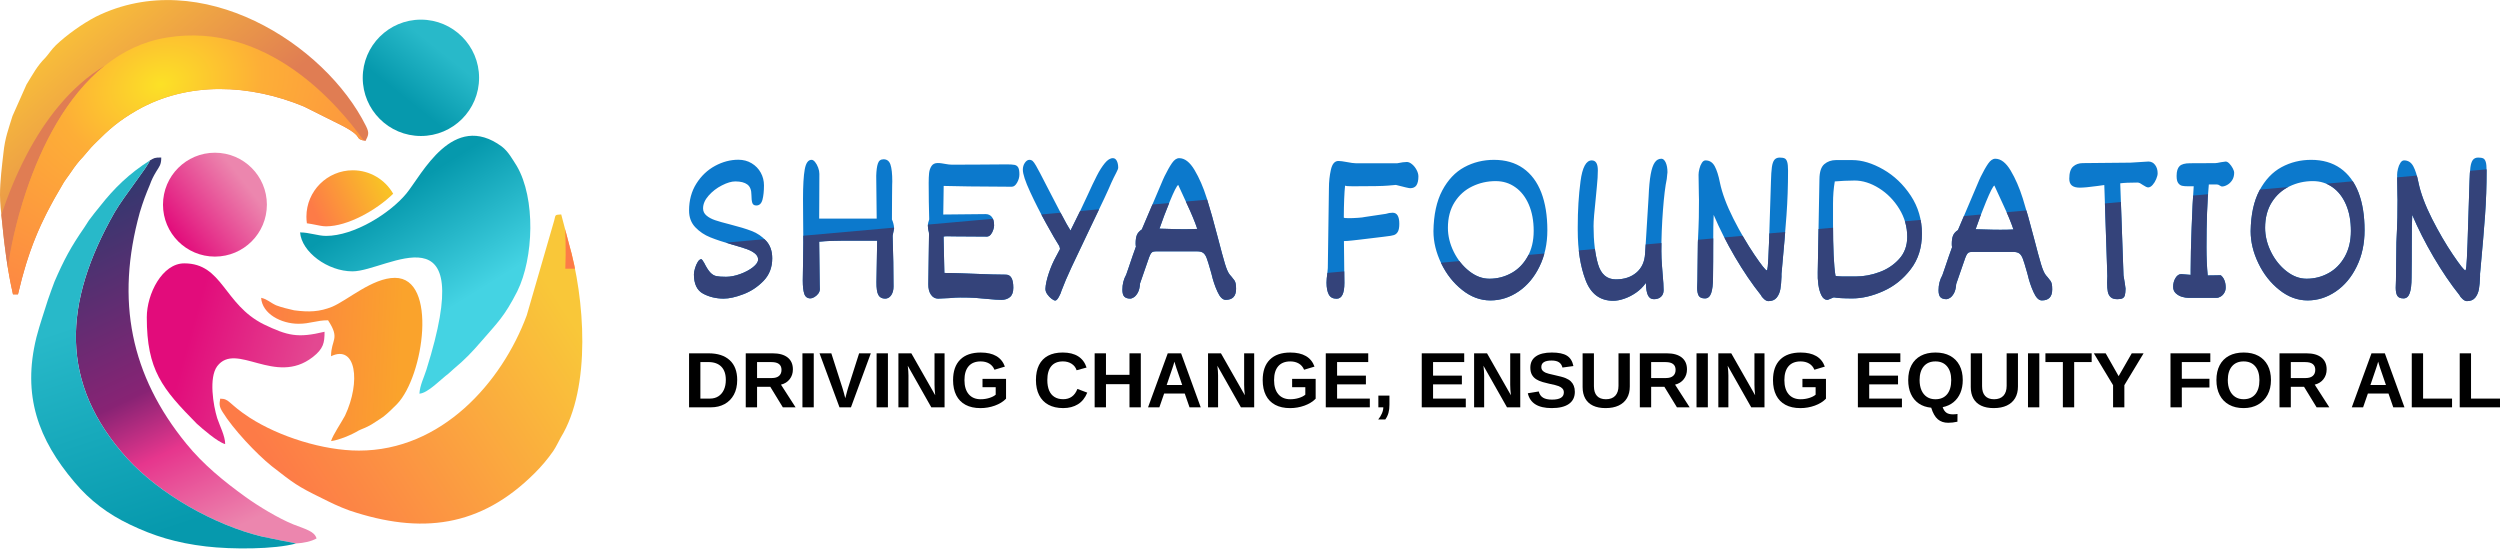 <?xml version="1.0" encoding="UTF-8"?>
<!DOCTYPE svg PUBLIC "-//W3C//DTD SVG 1.1//EN" "http://www.w3.org/Graphics/SVG/1.1/DTD/svg11.dtd">
<!-- Creator: CorelDRAW -->
<svg xmlns="http://www.w3.org/2000/svg" xml:space="preserve" width="5.907in" height="1.296in" version="1.1" style="shape-rendering:geometricPrecision; text-rendering:geometricPrecision; image-rendering:optimizeQuality; fill-rule:evenodd; clip-rule:evenodd"
viewBox="0 0 6131.05 1344.82"
 xmlns:xlink="http://www.w3.org/1999/xlink"
 xmlns:xodm="http://www.corel.com/coreldraw/odm/2003">
 <defs>
  <style type="text/css">
   <![CDATA[
    .fil16 {fill:#34437A}
    .fil10 {fill:#33386F}
    .fil12 {fill:#E07D53}
    .fil13 {fill:#E07D53}
    .fil11 {fill:#FD7B47}
    .fil17 {fill:black;fill-rule:nonzero}
    .fil15 {fill:#0C79CC;fill-rule:nonzero}
    .fil0 {fill:url(#id21)}
    .fil9 {fill:url(#id22)}
    .fil7 {fill:url(#id23)}
    .fil4 {fill:url(#id24)}
    .fil2 {fill:url(#id25)}
    .fil1 {fill:url(#id26)}
    .fil5 {fill:url(#id27)}
    .fil8 {fill:url(#id28)}
    .fil6 {fill:url(#id29)}
    .fil3 {fill:url(#id30)}
    .fil14 {fill:url(#id31)}
   ]]>
  </style>
    <mask id="id0">
  <linearGradient id="id1" gradientUnits="userSpaceOnUse" x1="688.04" y1="1286.52" x2="138.83" y2="769.42">
   <stop offset="0" style="stop-opacity:1; stop-color:white"/>
   <stop offset="1" style="stop-opacity:0; stop-color:white"/>
  </linearGradient>
     <rect style="fill:url(#id1)" x="182.53" y="755.13" width="597.4" height="581.12"/>
    </mask>
    <mask id="id2">
  <linearGradient id="id3" gradientUnits="userSpaceOnUse" x1="1316.9" y1="1007.02" x2="1101.01" y2="1317.6">
   <stop offset="0" style="stop-opacity:1; stop-color:white"/>
   <stop offset="1" style="stop-opacity:0; stop-color:white"/>
  </linearGradient>
     <rect style="fill:url(#id3)" x="954.66" y="558.38" width="477.03" height="729.14"/>
    </mask>
    <mask id="id4">
  <linearGradient id="id5" gradientUnits="userSpaceOnUse" x1="858.56" y1="1257.32" x2="1263.84" y2="1010.02">
   <stop offset="0" style="stop-opacity:1; stop-color:white"/>
   <stop offset="1" style="stop-opacity:0; stop-color:white"/>
  </linearGradient>
     <rect style="fill:url(#id5)" x="611.29" y="522.09" width="784.61" height="765.03"/>
    </mask>
    <clipPath id="id6" style="clip-rule:nonzero">
     <path d="M1774.91 732.13c-18.44,0 -35.28,-3.97 -50.42,-12.01 -15.14,-8.04 -22.71,-23.93 -22.71,-47.58 0,-3.69 0.85,-8.51 2.65,-14.57 1.7,-5.96 3.97,-11.26 6.81,-15.8 2.74,-4.45 5.68,-6.72 8.8,-6.72 0.38,0 1.32,0.85 2.84,2.74 1.42,1.89 2.84,4.07 4.16,6.62 5.49,10.97 10.5,18.73 15.04,23.46 4.54,4.73 9.37,7.57 14.57,8.7 5.2,1.14 13.15,1.7 23.84,1.7 10.88,0 22.51,-2.27 34.91,-6.81 12.39,-4.54 22.8,-10.12 31.22,-16.74 8.42,-6.71 12.58,-12.96 12.58,-18.92 0,-5.68 -2.65,-10.69 -8.04,-14.95 -5.39,-4.25 -12.21,-7.85 -20.53,-10.78 -8.32,-2.93 -19.67,-6.43 -34.05,-10.5 -22.14,-6.34 -40.4,-12.3 -54.58,-18.07 -14.29,-5.68 -26.49,-13.91 -36.71,-24.59 -10.31,-10.78 -15.42,-24.41 -15.42,-41.05 0,-25.16 5.96,-47.21 17.88,-66.13 11.92,-18.92 27.24,-33.39 45.88,-43.51 18.64,-10.03 37.65,-15.04 57.04,-15.04 12.21,0 23.08,2.84 32.73,8.7 9.65,5.77 17.03,13.53 22.32,23.08 5.3,9.65 7.85,19.96 7.85,31.12 0,14 -1.23,25.73 -3.69,35.19 -2.55,9.37 -7.57,14.1 -15.14,14.1 -5.21,0 -8.42,-2.18 -9.84,-6.53 -1.32,-4.35 -2.08,-10.78 -2.08,-19.2 0,-12.21 -3.31,-20.81 -10.13,-25.83 -6.71,-5.01 -16.55,-7.47 -29.51,-7.47 -9.17,0 -20.15,3.22 -32.82,9.74 -12.68,6.43 -23.46,14.76 -32.54,25.07 -9.08,10.22 -13.62,20.72 -13.62,31.41 0,7 2.84,12.87 8.52,17.59 5.58,4.73 12.68,8.52 21.19,11.35 8.51,2.93 20.43,6.24 35.76,10.13 21.95,5.58 39.82,10.97 53.63,16.27 13.72,5.2 25.64,13.34 35.57,24.21 10.03,10.88 14.95,25.26 14.95,42.95 0,22.04 -7.09,40.39 -21.28,55.15 -14.29,14.76 -30.84,25.73 -49.66,32.82 -18.82,7.19 -34.81,10.69 -47.96,10.69z"/>
    </clipPath>
    <clipPath id="id7" style="clip-rule:nonzero">
     <path d="M2010.56 709.71c-0.19,3.69 -1.61,7.29 -4.26,10.69 -2.75,3.4 -5.87,6.15 -9.46,8.14 -3.6,2.08 -6.72,3.02 -9.27,3.02 -7.57,0 -12.58,-3.69 -15.14,-11.16 -2.46,-7.47 -3.69,-18.16 -3.69,-32.07 0,-4.45 0.28,-23.27 0.85,-56.47 0.29,-18.16 0.47,-30.46 0.47,-36.89 0,-15.14 -0.19,-35.47 -0.47,-61.01l-0.28 -46.54c0,-32.64 1.42,-56.76 4.26,-72.28 2.84,-15.51 8.42,-23.36 16.74,-23.36 2.84,0 5.68,1.89 8.61,5.49 2.93,3.59 5.49,8.14 7.47,13.53 2.08,5.49 3.03,10.6 3.03,15.42l-0.19 55.15c-0.19,12.39 -0.28,30.56 -0.28,54.58l141.05 0c-0.76,-56 -1.14,-90.91 -1.14,-104.81 0.38,-13.24 1.7,-23.36 4.07,-30.27 2.27,-7 6.91,-10.4 14,-10.4 8.23,0 13.91,4.35 16.84,13.06 2.93,8.61 4.45,22.42 4.45,41.25 0,3.31 -0.09,6.24 -0.28,8.89 0,4.26 -0.09,13.53 -0.29,27.81 -0.19,14.38 -0.28,33.2 -0.28,56.67 1.32,2.65 2.46,5.86 3.5,9.74 1.04,3.88 1.61,7.85 1.8,11.92l-3.6 18.26c1.52,44.18 2.18,85.71 2.18,124.77 0,8.23 -1.89,15.23 -5.68,20.91 -3.78,5.58 -8.7,8.42 -14.85,8.42 -7.76,0 -13.24,-2.93 -16.55,-8.89 -3.31,-5.86 -4.92,-16.55 -4.73,-32.07l1.7 -101.22 -56.29 0c-24.59,0 -42.66,0.19 -54.3,0.57 -11.63,0.38 -22.23,1.04 -31.59,1.99 0.85,71.61 1.32,107.09 1.32,106.42l0.29 10.78z"/>
    </clipPath>
    <clipPath id="id8" style="clip-rule:nonzero">
     <path d="M2467.65 402.93c9.37,0 16.18,0.38 20.34,1.23 4.16,0.85 7.19,3.03 9.17,6.53 1.89,3.5 2.84,9.08 2.84,16.84 0,6.91 -1.89,13.62 -5.68,20.24 -3.78,6.72 -8.14,10.03 -13.15,10.03 -84.1,-0.38 -139.63,-1.04 -166.87,-1.99 0,5.96 -0.19,17.22 -0.47,33.87 -0.38,17.31 -0.57,29.42 -0.57,36.23l103.87 -1.04c6.34,0 11.35,2.27 15.14,6.81 3.78,4.45 5.68,11.54 5.68,21.19 0,2.55 -0.66,6.06 -2.08,10.5 -1.42,4.45 -3.41,8.32 -6.06,11.63 -2.74,3.31 -5.96,5.01 -9.84,5.01 -34.81,0 -62.15,-0.19 -82.11,-0.56 -4.16,-0.19 -8.99,-0.29 -14.38,-0.29 -5.01,0 -8.14,0.29 -9.46,0.85l1.99 89.21c12.21,0 25.82,0.28 41.06,0.85 15.14,0.57 25.26,0.95 30.46,1.14 33.96,1.42 60.45,2.18 79.28,2.18 12.2,0 18.26,10.69 18.26,32.16 0,10.5 -2.74,18.07 -8.14,22.7 -5.49,4.63 -12.49,6.91 -21,6.91 -7.76,0 -19.02,-0.66 -33.77,-2.17 -10.5,-1.14 -20.62,-1.99 -30.37,-2.65 -9.65,-0.66 -22.23,-0.94 -37.56,-0.94 -7,0 -15.32,0.47 -24.88,1.42 -15.23,0.85 -24.79,1.32 -28.85,1.32 -7.19,0 -13.06,-3.31 -17.5,-9.84 -4.45,-6.53 -6.53,-15.14 -6.34,-25.64l1.7 -123.07c0,-2.55 -0.47,-5.49 -1.42,-8.8 -0.19,-0.76 -0.47,-2.27 -0.85,-4.63 -0.38,-2.27 -0.57,-4.54 -0.57,-6.72 0,-4.63 1.13,-9.84 3.31,-15.61 -0.85,-28.19 -1.32,-58.08 -1.32,-89.49 0,-9.55 0.38,-17.69 1.04,-24.21 0.76,-6.62 2.75,-12.3 5.96,-17.22 3.31,-4.92 8.32,-7.28 15.14,-7.28 3.12,0 6.43,0.19 9.84,0.76 3.4,0.57 5.68,0.94 6.81,1.14 7.76,1.51 13.91,2.17 18.54,2.17l66.22 -0.28c32.54,-0.29 54.77,-0.47 66.6,-0.47z"/>
    </clipPath>
    <clipPath id="id9" style="clip-rule:nonzero">
     <path d="M2590.44 627.98c1.61,-3.22 3.41,-6.53 5.3,-10.03 1.8,-3.5 3.12,-5.96 3.88,-7.47 0,-1.14 -0.38,-2.74 -1.04,-5.01 -0.66,-2.17 -1.42,-3.88 -2.37,-4.92 -5.68,-8.7 -15.8,-26.11 -30.27,-52.31 -14.57,-26.11 -27.72,-52.03 -39.64,-77.86 -11.92,-25.73 -17.88,-43.89 -17.88,-54.49 0,-6.24 1.61,-11.82 4.92,-16.74 3.41,-4.92 7.09,-7.38 11.16,-7.38 3.12,0 5.77,1.04 8.04,2.93 2.17,1.99 4.92,5.77 8.23,11.54 3.6,5.86 13.24,24.41 29.13,55.44 10.31,20.15 20.91,40.49 31.79,61.2 10.78,20.72 18.64,34.81 23.65,42.38l24.41 -49.57 16.65 -35.48c9.37,-20.72 17.22,-37.18 23.56,-49.47 6.24,-12.3 12.77,-22.51 19.49,-30.74 6.72,-8.23 13.34,-12.3 19.87,-12.3 4.07,0 7.19,2.18 9.55,6.72 2.27,4.54 3.41,10.03 3.41,16.56 0,1.23 -0.38,2.93 -1.23,4.92 -0.85,2.08 -1.99,4.45 -3.41,7.29 -4.83,9.18 -8.89,17.5 -12.2,24.88 -6.91,16.65 -23.65,52.6 -50.52,107.84 -21,43.99 -36.71,77 -47.11,99.23 -10.31,22.14 -18.54,41.34 -24.59,57.61 -0.95,4.07 -3.12,9.08 -6.44,15.14 -3.31,5.96 -6.24,8.99 -8.89,8.99 -2.17,0 -5.2,-1.52 -9.08,-4.45 -3.88,-2.93 -7.38,-6.62 -10.41,-10.98 -3.03,-4.35 -4.54,-8.7 -4.54,-13.15 0.38,-9.93 3.03,-22.51 8.04,-37.65 4.92,-15.14 11.16,-29.42 18.54,-42.66z"/>
    </clipPath>
    <clipPath id="id10" style="clip-rule:nonzero">
     <path d="M2834.6 616.25c-3.88,0 -6.72,0.57 -8.61,1.7 -1.8,1.14 -3.5,3.22 -5.11,6.34 -1.61,3.22 -3.78,8.89 -6.53,17.22l-18.54 53.54c-0.57,9.37 -2.37,16.84 -5.39,22.42 -3.12,5.49 -6.34,9.37 -9.84,11.45 -3.5,2.18 -6.34,3.22 -8.33,3.22 -6.62,0 -11.63,-1.51 -14.85,-4.73 -3.22,-3.12 -4.83,-8.8 -4.83,-17.12 0,-13.53 3.12,-25.82 9.37,-36.89l6.43 -18.54c6.81,-20.53 12.68,-37.27 17.41,-50.23 -0.47,-1.8 -0.76,-4.35 -0.76,-7.76 0,-8.61 1.04,-15.61 3.12,-20.72 2.17,-5.2 6.15,-9.74 12.11,-13.62l52.6 -123.83c0.38,-0.76 0.85,-1.7 1.32,-2.65 0.38,-1.04 0.95,-2.18 1.52,-3.5 6.81,-13.81 12.96,-24.78 18.54,-32.82 5.58,-8.04 11.35,-12.02 17.5,-12.02 13.62,0 26.2,9.65 37.74,29.04 11.54,19.39 21.48,42.19 29.71,68.3 8.23,26.2 17.5,59.12 27.81,98.86 7.29,28.1 12.87,48.81 16.93,62.34 4.07,13.53 8.04,22.51 11.92,27.15 0.76,0.94 1.52,1.89 2.37,2.74 0.85,0.94 1.7,1.99 2.65,3.12 3.12,3.69 5.3,6.53 6.62,8.51 1.32,2.08 2.27,4.64 2.93,7.67 0.67,3.03 0.95,7.38 0.95,12.86 0,17.97 -8.52,26.87 -25.45,26.87 -7.47,0 -14.19,-6.72 -20.24,-20.15 -6.15,-13.53 -10.97,-27.81 -14.47,-43.04l-2.18 -7.76c-4.25,-15.14 -7.47,-25.64 -9.74,-31.41 -2.18,-5.87 -4.92,-10.03 -8.23,-12.58 -3.41,-2.65 -8.23,-3.98 -14.76,-3.98l-101.69 0zm29.89 -55.06c13.53,0.47 26.77,0.76 39.64,0.76 13.72,0 24.41,-0.29 32.16,-0.76 -5.49,-16.46 -13.81,-36.51 -24.88,-60.16l-21.95 -47.68c-3.5,1.99 -10.31,15.42 -20.52,40.2 -10.12,24.69 -18.64,47.11 -25.45,67.07l21 0.56z"/>
    </clipPath>
    <clipPath id="id11" style="clip-rule:nonzero">
     <path d="M3426.66 400.19c10.22,-2.08 18.07,-3.12 23.56,-3.12 4.07,0 8.32,1.89 12.77,5.58 4.45,3.69 8.14,8.32 11.07,13.91 2.93,5.49 4.45,10.88 4.45,15.98 0,9.46 -1.61,16.65 -4.73,21.57 -3.12,4.82 -8.32,7.28 -15.52,7.28 -2.74,0 -14.38,-2.65 -34.9,-8.04 -1.32,0 -7.85,0.56 -19.77,1.7 -11.92,1.14 -40.68,1.61 -86.08,1.61 -10.69,0 -17.03,-0.47 -18.82,-1.61 -1.89,17.5 -2.93,43.71 -3.12,78.42 0.19,0.95 4.35,1.42 12.49,1.42 6.34,0 13.62,-0.29 21.95,-0.85 8.32,-0.57 13.81,-1.23 16.65,-1.99l52.03 -7.76c5.39,-1.8 10.98,-2.75 16.65,-2.75 10.88,0 16.36,9.08 16.36,27.15 0,8.7 -1.14,15.14 -3.5,19.29 -2.27,4.16 -5.48,6.91 -9.65,8.33 -4.16,1.32 -10.69,2.46 -19.58,3.4l-6.62 0.85 -57.32 6.91c-3.41,0.38 -9.46,1.04 -18.35,2.08 -8.9,1.04 -15.8,1.51 -20.81,1.51l1.14 102.55c0,25.92 -6.34,38.78 -19.11,38.78 -9.08,0 -15.42,-3.4 -19.11,-10.31 -3.69,-7 -5.58,-16.65 -5.58,-29.04 0,-6.06 0.66,-13.81 1.99,-23.27 0.76,-5.87 1.13,-10.03 1.13,-12.49l2.75 -195.91c0,-15.89 1.61,-30.93 4.82,-45.31 3.22,-14.29 9.37,-21.47 18.45,-21.47 4.45,0 11.45,0.94 21.09,2.74 9.56,1.89 16.65,2.84 21.28,2.84l101.98 0z"/>
    </clipPath>
    <clipPath id="id12" style="clip-rule:nonzero">
     <path d="M3663.91 391.86c28.09,0 51.93,6.91 71.52,20.62 19.58,13.81 34.34,33.58 44.36,59.31 9.93,25.82 14.95,56.66 14.95,92.71 0,33.11 -6.43,62.72 -19.3,88.92 -12.77,26.29 -29.89,46.73 -51.36,61.3 -21.48,14.57 -44.46,21.85 -68.96,21.85 -24.6,0 -47.68,-8.51 -69.15,-25.64 -21.57,-17.03 -38.69,-38.79 -51.46,-65.27 -12.77,-26.39 -19.11,-52.69 -19.11,-78.99 0.57,-40.2 7.76,-73.41 21.57,-99.61 13.91,-26.11 31.88,-45.22 54.11,-57.23 22.14,-12.01 46.45,-17.97 72.84,-17.97zm-11.35 291.55c19.2,0 37.08,-4.54 53.63,-13.62 16.55,-8.99 29.8,-22.42 39.92,-40.2 10.03,-17.69 15.14,-38.88 15.14,-63.38 0,-24.59 -3.97,-46.16 -11.92,-64.61 -7.95,-18.44 -19.01,-32.73 -33.2,-42.66 -14.1,-10.03 -30.08,-14.94 -48.06,-14.94 -20.34,0 -39.45,4.25 -57.32,12.86 -17.97,8.61 -32.45,21.47 -43.42,38.79 -10.98,17.31 -16.46,38.31 -16.46,63 0,19.77 4.83,39.45 14.38,58.84 9.65,19.39 22.33,35.19 38.03,47.49 15.7,12.3 32.07,18.44 49.29,18.44z"/>
    </clipPath>
    <clipPath id="id13" style="clip-rule:nonzero">
     <path d="M4079.85 711.69c0,6.62 -2.17,11.92 -6.43,15.9 -4.35,3.97 -10.12,5.96 -17.31,5.96 -6.53,0 -11.36,-3.03 -14.48,-9.17 -3.12,-6.06 -4.92,-16.27 -5.2,-30.74 -6.72,9.46 -14.76,17.4 -24.31,24.03 -9.46,6.53 -19.2,11.45 -29.04,14.76 -9.93,3.41 -18.82,5.01 -26.77,5.01 -32.35,0 -54.96,-16.83 -67.73,-50.61 -12.86,-33.68 -19.29,-74.45 -19.29,-122.31l0 -8.61c0,-40.11 2.27,-77.19 6.81,-111.44 4.45,-34.15 13.71,-51.27 27.52,-51.27 10.03,0 14.95,8.14 14.95,24.4 0,10.79 -0.76,24.31 -2.46,40.58 -1.7,16.36 -2.55,25.92 -2.74,28.76 -3.5,31.97 -5.3,54.39 -5.3,67.35 0,37.46 3.69,68.68 10.98,93.46 7.29,24.88 21.85,37.27 43.61,37.27 20.72,0 37.55,-5.58 50.61,-16.74 13.06,-11.16 20.05,-26.67 21.19,-46.45l8.61 -139.34c0.94,-23.08 2.65,-41.43 5.11,-55.06 2.46,-13.53 5.86,-23.36 10.12,-29.33 4.26,-6.05 9.55,-8.99 16.08,-8.99 4.25,0 7.76,3.12 10.69,9.37 2.84,6.34 4.25,14.29 4.25,23.84 0,1.14 -0.09,2.08 -0.28,2.74 -0.19,0.76 -0.28,1.42 -0.28,1.99l-1.14 11.63c-3.69,17.22 -6.81,42.76 -9.37,76.62 -2.55,33.87 -3.88,67.36 -3.88,100.46 0,11.26 0.47,22.89 1.42,34.81 0.85,11.92 1.42,18.73 1.61,20.62 1.7,17.88 2.46,31.41 2.46,40.49z"/>
    </clipPath>
    <clipPath id="id14" style="clip-rule:nonzero">
     <path d="M4202.64 526.85c-0.76,12.86 -1.14,38.59 -1.14,77 0,15.52 0,27.53 -0.09,36.04 -0.09,8.52 -0.19,15.14 -0.19,19.96 -0.09,4.82 -0.19,11.54 -0.19,20.24 0,17.5 -1.61,30.46 -4.64,38.88 -3.03,8.42 -8.04,12.68 -15.04,12.68 -7.66,0 -12.68,-2.17 -15.32,-6.53 -2.55,-4.35 -3.88,-10.88 -3.88,-19.58 0,-3.31 0.19,-9.18 0.57,-17.69l1.13 -93.74c1.32,-26.58 2.08,-46.73 2.37,-60.35 0.29,-13.72 0.38,-28.38 0.38,-44.09 0,-4.63 -0.09,-8.51 -0.29,-11.63 -0.47,-18.26 -0.76,-34.81 -0.76,-49.57 0,-4.07 0.66,-8.99 2.08,-14.57 1.33,-5.68 3.31,-10.5 5.96,-14.57 2.55,-4.07 5.58,-6.15 9.08,-6.15 9.84,0 17.31,4.82 22.51,14.28 5.11,9.56 9.37,22.8 12.68,39.83 5.39,26.2 16.46,55.81 33.11,88.82 16.74,32.92 33.87,62.34 51.27,88.07 17.5,25.82 27.72,38.69 30.65,38.69 0.94,0 1.8,-3.31 2.46,-9.93 0.76,-6.72 1.8,-25.64 2.93,-56.85 1.23,-31.22 2.84,-81.45 4.82,-150.79 0.38,-15.7 1.14,-27.53 2.27,-35.57 1.14,-8.04 3.12,-14 6.05,-17.78 3.03,-3.78 7.38,-5.68 13.06,-5.68 5.39,0 9.46,0.66 12.21,1.99 2.74,1.23 4.82,4.16 6.24,8.7 1.42,4.54 2.08,11.63 2.08,21.19 0,37.56 -1.23,73.88 -3.78,109.07 -2.46,35.19 -6.34,80.22 -11.45,135.09l-0.85 8.89 0 7.19c-0.38,12.01 -1.32,22.14 -2.74,30.46 -1.51,8.32 -4.54,15.32 -9.18,21 -4.63,5.58 -11.35,8.42 -20.24,8.42 -3.31,0 -6.81,-1.7 -10.5,-5.01 -3.69,-3.31 -6.24,-6.43 -7.47,-9.37 -21.66,-27.05 -42.85,-58.18 -63.66,-93.56 -20.72,-35.38 -38.22,-69.91 -52.5,-103.49z"/>
    </clipPath>
    <clipPath id="id15" style="clip-rule:nonzero">
     <path d="M4462.02 439.26c0.19,-17.97 4.16,-30.27 12.02,-36.89 7.85,-6.62 17.4,-9.93 28.47,-9.93l40.2 0c23.74,0 49.09,7.67 75.87,22.99 26.77,15.32 49.29,36.8 67.54,64.42 18.16,27.62 27.24,58.74 27.24,93.27 0,33.96 -9.08,62.91 -27.43,86.84 -18.26,23.93 -40.67,41.91 -67.35,53.83 -26.58,11.92 -51.93,17.88 -75.87,17.88 -21.47,0 -36.61,-0.85 -45.5,-2.55 -1.99,0.76 -5.01,1.99 -8.89,3.6 -3.69,1.7 -5.86,2.55 -6.62,2.55 -6.06,0 -10.98,-3.69 -14.67,-10.98 -3.69,-7.28 -6.24,-16.17 -7.66,-26.58 -1.42,-10.5 -1.89,-20.43 -1.51,-29.8l4.16 -228.64zm90.34 238.57c18.07,0 36.8,-3.4 56.1,-10.4 19.3,-6.91 35.66,-17.69 48.91,-32.26 13.34,-14.57 19.96,-32.82 19.96,-54.58 0,-24.41 -6.44,-47.2 -19.49,-68.49 -13.06,-21.19 -29.61,-38.12 -49.76,-50.7 -20.15,-12.58 -40.11,-18.82 -59.88,-18.82 -6.62,0 -15.14,0.19 -25.35,0.66 -10.22,0.47 -17.97,1.04 -23.18,1.52 -2.93,16.65 -4.35,34.9 -4.35,54.68l0 47.58c0,62.15 1.99,105.19 6.06,129.22 0.57,0.38 2.37,0.76 5.58,1.04 3.12,0.38 6.62,0.56 10.5,0.56l34.9 0z"/>
    </clipPath>
    <clipPath id="id16" style="clip-rule:nonzero">
     <path d="M4836.16 617.67c-3.88,0 -6.72,0.56 -8.61,1.7 -1.8,1.14 -3.5,3.22 -5.11,6.34 -1.61,3.22 -3.78,8.9 -6.53,17.22l-18.54 53.54c-0.57,9.37 -2.37,16.84 -5.39,22.42 -3.12,5.49 -6.34,9.37 -9.84,11.45 -3.5,2.18 -6.34,3.22 -8.33,3.22 -6.62,0 -11.63,-1.51 -14.85,-4.73 -3.22,-3.12 -4.83,-8.8 -4.83,-17.12 0,-13.53 3.12,-25.82 9.37,-36.89l6.43 -18.54c6.81,-20.53 12.68,-37.27 17.41,-50.23 -0.47,-1.8 -0.76,-4.35 -0.76,-7.76 0,-8.61 1.04,-15.61 3.12,-20.72 2.17,-5.21 6.15,-9.75 12.11,-13.62l52.6 -123.83c0.38,-0.76 0.85,-1.7 1.32,-2.65 0.38,-1.04 0.94,-2.17 1.51,-3.5 6.81,-13.81 12.96,-24.79 18.54,-32.83 5.58,-8.04 11.35,-12.01 17.5,-12.01 13.62,0 26.2,9.65 37.74,29.04 11.54,19.39 21.47,42.19 29.7,68.3 8.23,26.2 17.5,59.13 27.81,98.86 7.28,28.1 12.86,48.81 16.93,62.34 4.07,13.53 8.04,22.51 11.92,27.15 0.76,0.94 1.51,1.89 2.36,2.74 0.85,0.94 1.7,1.99 2.65,3.12 3.12,3.69 5.3,6.53 6.62,8.52 1.32,2.08 2.27,4.63 2.93,7.66 0.66,3.03 0.94,7.38 0.94,12.86 0,17.97 -8.51,26.87 -25.44,26.87 -7.47,0 -14.19,-6.72 -20.24,-20.15 -6.15,-13.53 -10.98,-27.81 -14.48,-43.04l-2.17 -7.76c-4.26,-15.14 -7.47,-25.64 -9.75,-31.41 -2.17,-5.86 -4.92,-10.03 -8.23,-12.58 -3.4,-2.65 -8.23,-3.97 -14.76,-3.97l-101.69 0zm29.89 -55.06c13.53,0.47 26.77,0.76 39.64,0.76 13.71,0 24.4,-0.29 32.16,-0.76 -5.49,-16.46 -13.81,-36.51 -24.88,-60.16l-21.95 -47.68c-3.5,1.99 -10.31,15.42 -20.53,40.2 -10.12,24.69 -18.63,47.11 -25.44,67.07l21 0.57z"/>
    </clipPath>
    <clipPath id="id17" style="clip-rule:nonzero">
     <path d="M5212.75 707.82c-0.19,7.19 -0.76,12.49 -1.7,15.9 -0.85,3.4 -2.65,5.96 -5.39,7.47 -2.65,1.61 -6.91,2.36 -12.87,2.36 -7.19,0 -12.58,-1.51 -16.17,-4.73 -3.6,-3.12 -6.06,-7.47 -7.29,-13.15 -1.14,-5.58 -1.8,-13.15 -1.8,-22.61l0.29 -8.23c0.19,-1.89 0.28,-4.54 0.28,-8.04l-7.47 -223.16c-4.26,0.38 -9.65,1.14 -16.36,2.27 -19.77,2.74 -34.34,4.16 -43.71,4.16 -8.7,0 -15.23,-1.8 -19.49,-5.3 -4.25,-3.5 -6.34,-9.08 -6.34,-16.65 0,-14.19 3.12,-24.12 9.46,-29.8 6.24,-5.58 14.19,-8.42 23.84,-8.42l116.64 -1.14 44.09 -2.74c6.81,0 12.3,2.74 16.46,8.32 4.16,5.49 6.24,12.3 6.24,20.43 0,3.88 -1.14,8.61 -3.5,14.19 -2.27,5.58 -5.2,10.31 -8.8,14.38 -3.6,4.07 -7.28,6.15 -10.97,6.15 -2.75,0 -7,-1.99 -12.77,-5.86 -2.74,-1.99 -5.2,-3.5 -7.28,-4.54 -2.18,-1.04 -4.26,-1.52 -6.24,-1.52 -19.11,0 -33.11,0.66 -42.19,1.89l8.04 225.9c2.65,15.14 4.26,25.92 5.01,32.44z"/>
    </clipPath>
    <clipPath id="id18" style="clip-rule:nonzero">
     <path d="M5416.98 452.22c-3.88,40.3 -5.77,91.38 -5.77,153.34 0,26.39 1.04,49.66 3.03,69.82l20.52 -0.29c2.55,-0.19 6.34,-0.28 11.35,-0.28 3.88,2.93 6.91,7 8.99,12.2 2.17,5.2 3.22,11.16 3.22,17.97 0,4.82 -1.14,9.17 -3.5,13.06 -2.27,3.88 -5.2,6.91 -8.7,8.99 -3.5,2.17 -6.91,3.22 -10.22,3.22l-69.62 0c-4.26,0 -9.18,-0.85 -14.95,-2.46 -5.68,-1.7 -10.78,-4.54 -15.23,-8.61 -4.45,-4.07 -6.62,-9.46 -6.62,-16.08 0,-7.95 1.89,-15.14 5.77,-21.48 3.88,-6.43 8.61,-9.55 14.19,-9.55l22.99 1.89 0 -12.49c0,-26.39 0.76,-60.83 2.37,-103.2 1.51,-42.38 3.22,-76.25 5.11,-101.6l-15.23 0c-5.39,0 -9.84,-0.38 -13.44,-1.23 -3.6,-0.85 -6.72,-3.03 -9.37,-6.62 -2.55,-3.59 -3.88,-9.17 -3.88,-16.74l0 -1.14c0,-11.07 2.46,-19.02 7.29,-23.74 4.73,-4.63 13.24,-7 25.44,-7l62.06 -0.29c2.46,0 7.19,-0.76 14.19,-2.27 6.24,-1.04 10.03,-1.61 11.35,-1.61 2.74,0 5.77,1.61 8.99,4.92 3.22,3.4 6.06,7.19 8.32,11.54 2.27,4.35 3.5,8.04 3.5,10.98 0,7.19 -1.7,13.34 -5.01,18.44 -3.31,5.01 -7.38,8.89 -12.11,11.45 -4.64,2.65 -8.99,3.88 -12.87,3.88 -1.23,0 -3.03,-0.85 -5.39,-2.46 -2.27,-1.7 -4.64,-2.55 -7.1,-2.55l-19.67 0z"/>
    </clipPath>
    <clipPath id="id19" style="clip-rule:nonzero">
     <path d="M5668.05 391.86c28.09,0 51.93,6.91 71.52,20.62 19.58,13.81 34.34,33.58 44.36,59.31 9.93,25.82 14.95,56.66 14.95,92.71 0,33.11 -6.43,62.72 -19.3,88.92 -12.77,26.29 -29.89,46.73 -51.36,61.3 -21.48,14.57 -44.46,21.85 -68.96,21.85 -24.6,0 -47.68,-8.51 -69.15,-25.64 -21.57,-17.03 -38.69,-38.79 -51.46,-65.27 -12.77,-26.39 -19.11,-52.69 -19.11,-78.99 0.57,-40.2 7.76,-73.41 21.57,-99.61 13.91,-26.11 31.88,-45.22 54.11,-57.23 22.14,-12.01 46.45,-17.97 72.84,-17.97zm-11.35 291.55c19.2,0 37.08,-4.54 53.63,-13.62 16.55,-8.99 29.8,-22.42 39.92,-40.2 10.03,-17.69 15.14,-38.88 15.14,-63.38 0,-24.59 -3.97,-46.16 -11.92,-64.61 -7.95,-18.44 -19.01,-32.73 -33.2,-42.66 -14.1,-10.03 -30.08,-14.94 -48.06,-14.94 -20.34,0 -39.45,4.25 -57.32,12.86 -17.97,8.61 -32.45,21.47 -43.42,38.79 -10.98,17.31 -16.46,38.31 -16.46,63 0,19.77 4.83,39.45 14.38,58.84 9.65,19.39 22.33,35.19 38.03,47.49 15.7,12.3 32.07,18.44 49.29,18.44z"/>
    </clipPath>
    <clipPath id="id20" style="clip-rule:nonzero">
     <path d="M5915.79 526.85c-0.76,12.86 -1.14,38.59 -1.14,77 0,15.52 0,27.53 -0.09,36.04 -0.09,8.52 -0.19,15.14 -0.19,19.96 -0.09,4.82 -0.19,11.54 -0.19,20.24 0,17.5 -1.61,30.46 -4.64,38.88 -3.03,8.42 -8.04,12.68 -15.04,12.68 -7.66,0 -12.68,-2.17 -15.32,-6.53 -2.55,-4.35 -3.88,-10.88 -3.88,-19.58 0,-3.31 0.19,-9.18 0.57,-17.69l1.13 -93.74c1.32,-26.58 2.08,-46.73 2.37,-60.35 0.29,-13.72 0.38,-28.38 0.38,-44.09 0,-4.63 -0.09,-8.51 -0.29,-11.63 -0.47,-18.26 -0.76,-34.81 -0.76,-49.57 0,-4.07 0.66,-8.99 2.08,-14.57 1.33,-5.68 3.31,-10.5 5.96,-14.57 2.55,-4.07 5.58,-6.15 9.08,-6.15 9.84,0 17.31,4.82 22.51,14.28 5.11,9.56 9.37,22.8 12.68,39.83 5.39,26.2 16.46,55.81 33.11,88.82 16.74,32.92 33.87,62.34 51.27,88.07 17.5,25.82 27.72,38.69 30.65,38.69 0.94,0 1.8,-3.31 2.46,-9.93 0.76,-6.72 1.8,-25.64 2.93,-56.85 1.23,-31.22 2.84,-81.45 4.82,-150.79 0.38,-15.7 1.14,-27.53 2.27,-35.57 1.14,-8.04 3.12,-14 6.05,-17.78 3.03,-3.78 7.38,-5.68 13.06,-5.68 5.39,0 9.46,0.66 12.21,1.99 2.74,1.23 4.82,4.16 6.24,8.7 1.42,4.54 2.08,11.63 2.08,21.19 0,37.56 -1.23,73.88 -3.78,109.07 -2.46,35.19 -6.34,80.22 -11.45,135.09l-0.85 8.89 0 7.19c-0.38,12.01 -1.32,22.14 -2.74,30.46 -1.51,8.32 -4.54,15.32 -9.18,21 -4.63,5.58 -11.35,8.42 -20.24,8.42 -3.31,0 -6.81,-1.7 -10.5,-5.01 -3.69,-3.31 -6.24,-6.43 -7.47,-9.37 -21.66,-27.05 -42.85,-58.18 -63.66,-93.56 -20.72,-35.38 -38.22,-69.91 -52.5,-103.49z"/>
    </clipPath>
  <linearGradient id="id21" gradientUnits="userSpaceOnUse" x1="606.37" y1="455.72" x2="434.92" y2="588.82">
   <stop offset="0" style="stop-opacity:1; stop-color:#EC86AE"/>
   <stop offset="1" style="stop-opacity:1; stop-color:#E20C7B"/>
  </linearGradient>
  <linearGradient id="id22" gradientUnits="userSpaceOnUse" x1="1084.64" y1="128.11" x2="994.11" y2="241.27">
   <stop offset="0" style="stop-opacity:1; stop-color:#28B9C9"/>
   <stop offset="1" style="stop-opacity:1; stop-color:#0699AD"/>
  </linearGradient>
  <linearGradient id="id23" gradientUnits="userSpaceOnUse" x1="466.53" y1="817.13" x2="756.74" y2="899.17">
   <stop offset="0" style="stop-opacity:1; stop-color:#E20C7B"/>
   <stop offset="1" style="stop-opacity:1; stop-color:#E34891"/>
  </linearGradient>
  <linearGradient id="id24" gradientUnits="userSpaceOnUse" x1="1146.13" y1="730.19" x2="983.27" y2="468.15">
   <stop offset="0" style="stop-opacity:1; stop-color:#44D3E3"/>
   <stop offset="1" style="stop-opacity:1; stop-color:#0699AD"/>
  </linearGradient>
  <linearGradient id="id25" gradientUnits="userSpaceOnUse" x1="167.76" y1="83.66" x2="437.15" y2="410.59">
   <stop offset="0" style="stop-opacity:1; stop-color:#F8BE3A"/>
   <stop offset="1" style="stop-opacity:1; stop-color:#E07D53"/>
  </linearGradient>
  <linearGradient id="id26" gradientUnits="userSpaceOnUse" x1="946.88" y1="469.98" x2="784.84" y2="547.48">
   <stop offset="0" style="stop-opacity:1; stop-color:#F9C126"/>
   <stop offset="1" style="stop-opacity:1; stop-color:#FD7B47"/>
  </linearGradient>
  <linearGradient id="id27" gradientUnits="userSpaceOnUse" x1="284.08" y1="460.8" x2="660" y2="1255.5">
   <stop offset="0" style="stop-opacity:1; stop-color:#33386F"/>
   <stop offset="0.549" style="stop-opacity:1; stop-color:#882374"/>
   <stop offset="0.729" style="stop-opacity:1; stop-color:#E6368D"/>
   <stop offset="1" style="stop-opacity:1; stop-color:#EC86AE"/>
  </linearGradient>
  <linearGradient id="id28" gradientUnits="userSpaceOnUse" x1="983.27" y1="846.52" x2="626.94" y2="826.93">
   <stop offset="0" style="stop-opacity:1; stop-color:#FAA32C"/>
   <stop offset="1" style="stop-opacity:1; stop-color:#FD7B47"/>
  </linearGradient>
  <linearGradient id="id29" gradientUnits="userSpaceOnUse" xlink:href="#id22" x1="188.57" y1="793.87" x2="362.45" y2="1317.95">
  </linearGradient>
  <linearGradient id="id30" gradientUnits="userSpaceOnUse" x1="672.25" y1="1136.72" x2="1348.17" y2="702.03">
   <stop offset="0" style="stop-opacity:1; stop-color:#FD7B47"/>
   <stop offset="1" style="stop-opacity:1; stop-color:#F9C739"/>
  </linearGradient>
  <radialGradient id="id31" gradientUnits="userSpaceOnUse" gradientTransform="matrix(0.353 1.288 -1.707 0.468 609 -398)" cx="394.51" cy="207.4" r="490.99" fx="394.51" fy="207.4">
   <stop offset="0" style="stop-opacity:1; stop-color:#FCE126"/>
   <stop offset="0.29" style="stop-opacity:1; stop-color:#FDAE37"/>
   <stop offset="1" style="stop-opacity:1; stop-color:#FD7B47"/>
  </radialGradient>
 </defs>
 <g id="Layer_x0020_1">
  <g id="_2545657904256">
   <circle class="fil0" cx="527.12" cy="501.73" r="127.39"/>
   <path class="fil1" d="M865.31 417.45c42.38,0 79.34,23.15 98.95,57.5 -41.17,40.42 -111.72,79.93 -164.66,79.93 -8.47,0 -18.01,-2.17 -26.31,-3.83 -6.92,-1.39 -13.77,-2.7 -20.69,-3.59 -0.75,-5.28 -1.15,-10.67 -1.15,-16.16 0,-62.88 50.98,-113.86 113.86,-113.86z"/>
   <path class="fil2" d="M-0 477.94c0,19.59 2.45,41.63 4.9,63.67 6.12,62.45 13.47,121.23 26.94,180l12.25 0c24.49,-105.31 53.88,-176.33 106.53,-264.49 8.57,-15.92 14.69,-22.04 24.49,-36.73 7.35,-11.02 18.37,-25.71 28.17,-35.51 11.02,-12.24 15.92,-19.59 28.16,-31.84 36.73,-36.73 58.78,-56.33 105.31,-83.27 124.9,-71.02 276.74,-63.67 408.98,-8.57l95.51 47.75c55.1,29.39 23.26,29.39 55.1,36.73 7.35,-14.69 9.79,-19.59 1.23,-36.73 -100.41,-202.04 -405.31,-395.51 -662.46,-268.16 -33.06,17.14 -72.24,45.3 -97.96,69.8 -12.25,12.25 -15.92,19.59 -25.72,30.61 -20.81,20.81 -30.61,40.41 -46.53,66.12l-34.29 77.14c-9.79,31.84 -18.37,53.88 -22.04,89.39 -3.67,31.84 -8.57,71.02 -8.57,104.08z"/>
   <path class="fil3" d="M880.41 1104.89c-88.16,0 -195.92,-34.29 -268.16,-80.82 -52.65,-34.29 -48.98,-46.53 -72.25,-46.53 -2.45,13.47 -2.45,19.59 6.13,33.06 25.71,41.63 82.04,101.63 120,132.25 55.1,42.86 62.45,48.98 122.45,78.37 22.04,11.02 41.63,20.81 68.57,30.61 175.1,58.77 320.82,41.63 454.29,-91.84 17.14,-17.14 30.61,-33.06 45.3,-53.88 7.35,-11.02 12.25,-22.04 18.37,-33.06 75.92,-123.67 58.78,-342.86 19.59,-477.55l-18.37 -69.8c-15.92,1.22 -13.47,0 -17.14,14.69l-67.35 232.65c-61.23,165.31 -209.39,331.84 -411.43,331.84z"/>
   <path class="fil4" d="M799.6 578.35c-19.59,0 -41.63,-8.57 -63.67,-8.57 3.67,47.75 67.35,95.51 128.57,95.51 84.49,0 309.8,-167.76 181.23,241.22 -6.13,19.59 -15.92,37.96 -17.15,58.78 20.82,-1.23 52.65,-35.51 71.02,-48.98l12.25 -11.02c30.61,-25.71 45.31,-41.63 69.8,-69.8 37.96,-44.08 55.11,-58.77 86.94,-121.22 40.41,-82.04 45.31,-227.76 -1.23,-307.35 -11.02,-17.14 -20.81,-35.51 -36.73,-47.75 -120,-88.16 -195.92,68.57 -233.88,115.1 -40.41,48.98 -128.57,104.08 -197.14,104.08z"/>
   <path class="fil5" d="M367.35 393.45c-3.67,13.47 -63.67,88.16 -85.71,126.12 -127.35,222.86 -137.14,420.01 30.61,604.9 79.59,86.94 213.06,162.86 329.39,191.02 9.8,2.45 84.49,17.14 84.49,17.14 19.59,-1.23 36.73,-4.9 50.2,-12.25 -4.9,-17.14 -24.49,-22.04 -56.33,-34.28 -36.73,-14.69 -86.94,-45.31 -117.55,-67.35 -52.65,-37.96 -104.08,-79.59 -145.72,-131.02 -135.92,-166.53 -173.88,-350.21 -113.88,-566.94 8.57,-28.17 14.69,-44.08 24.49,-67.35 4.9,-13.47 8.57,-20.81 15.92,-33.06 7.35,-12.25 12.24,-15.92 12.24,-34.29 -17.14,0 -17.14,1.23 -28.16,7.35z"/>
   <path class="fil6" d="M726.13 1332.64c0,0 -74.69,-14.69 -84.49,-17.14 -116.33,-28.17 -249.8,-104.08 -329.39,-191.02 -167.76,-184.9 -157.96,-382.05 -30.61,-604.9 22.04,-37.96 82.04,-112.65 85.71,-126.12 -50.21,31.84 -86.94,67.35 -122.45,112.65 -9.8,12.25 -17.15,20.81 -26.94,34.29 -4.9,7.35 -6.12,9.79 -11.02,17.14 -33.06,47.75 -50.21,79.59 -73.47,133.47 -6.13,15.92 -9.8,26.94 -15.92,44.08 -9.8,31.84 -19.59,58.78 -28.17,91.84 -35.51,143.26 4.9,251.02 93.06,355.11 37.96,45.3 82.04,78.36 135.92,104.08 58.77,28.16 113.88,45.3 187.35,53.88 62.45,7.35 167.76,7.35 220.41,-7.35z"/>
   <path class="fil7" d="M360 777.95c0,129.8 37.96,175.1 122.45,260.82 13.47,12.25 51.43,45.31 69.8,50.2 0,-19.59 -13.47,-45.3 -19.59,-63.67 -9.79,-31.84 -20.81,-99.19 0,-127.35 46.53,-61.23 142.04,48.98 233.88,-22.04 26.94,-20.82 29.39,-35.51 29.39,-62.45 -66.12,15.92 -90.61,9.8 -149.39,-18.37 -97.96,-48.98 -100.41,-149.39 -194.7,-149.39 -53.88,0 -91.84,74.69 -91.84,132.25z"/>
   <path class="fil8" d="M640.42 730.19c2.45,39.18 48.98,63.67 91.84,63.67 28.16,0 44.08,-8.57 72.25,-8.57 30.61,46.53 7.35,46.53 7.35,88.16 61.22,-29.39 73.47,62.45 34.28,145.72 -9.79,18.37 -29.39,46.53 -34.28,62.45 19.59,-2.45 51.43,-15.92 67.35,-25.71 9.79,-4.9 12.24,-4.9 22.04,-9.79 11.02,-4.9 29.39,-18.37 39.18,-24.49 12.25,-9.8 22.04,-19.59 33.06,-30.61 66.12,-68.57 100.41,-309.8 -4.9,-309.8 -55.11,0 -116.33,55.1 -154.29,71.02 -30.61,12.25 -56.33,13.47 -93.06,8.57 -11.02,-2.45 -31.84,-7.35 -44.08,-12.24 -15.92,-7.35 -20.82,-14.69 -36.73,-18.37z"/>
   <circle class="fil9" cx="1032.25" cy="190.67" r="142.67"/>
   <path class="fil10" style="mask:url(#id0)" d="M645.83 1277.77c-116.33,-28.16 -249.8,-104.08 -329.39,-191.02 -94.91,-104.61 -132.99,-213.14 -125.1,-328.02 -19.7,128.95 15.67,249.76 120.91,365.75 79.59,86.94 213.06,162.86 329.39,191.02 9.79,2.45 84.49,17.14 84.49,17.14 19.59,-1.23 36.73,-4.9 50.2,-12.25 -3.41,-11.94 -13.96,-17.95 -30.82,-24.63 -6.82,-0.69 -12.13,-1.04 -15.19,-0.85 0,0 -74.69,-14.69 -84.49,-17.14z"/>
   <path class="fil11" style="mask:url(#id2)" d="M1265.94 1040.16c-79.29,106.25 -192.29,192.86 -307.68,237.41 131.46,21.62 246.25,-10.65 353.18,-117.58 17.15,-17.14 30.61,-33.06 45.31,-53.88 7.35,-11.02 12.25,-22.04 18.37,-33.06 75.92,-123.67 58.77,-342.86 19.59,-477.55l-8.82 -33.51c8.67,165.57 -21.6,346.4 -119.94,478.17z"/>
   <path class="fil12" style="mask:url(#id4)" d="M958.26 1277.57c115.47,19.13 238.78,-4.69 353.18,-117.58 98.35,-131.77 83.12,-432.43 74.45,-598l-9.55 -36.29c-1.09,0.09 -2.1,0.16 -3.03,0.22 8.86,127.23 -1.71,266.91 -50.12,367.45 -6.13,13.94 -11.02,27.68 -18.37,41.83 -14.7,26.86 -28.17,47.78 -45.31,70.75 -133.47,178.85 -279.18,223.47 -454.28,184.1 -26.94,-6.94 -46.53,-15.11 -68.57,-24.31 -59.74,-24.22 -67.29,-30.21 -121.75,-70.67 17.93,18.59 36.05,35.53 51.23,47.78 55.1,42.86 62.45,48.98 122.45,78.37 22.04,11.02 41.63,20.81 68.57,30.61 34.82,11.69 68.48,20.37 101.11,25.74z"/>
   <path class="fil13" d="M3.29 526.87c0.52,4.9 1.07,9.82 1.61,14.74 3.88,39.54 8.25,77.6 14.34,115.13 5.29,-40.73 19.16,-111.21 45.41,-188.98 36.66,-108.56 97.47,-231.32 192.88,-307.24 -85.15,51.42 -147.52,133.49 -192.88,220.24 -25.49,48.76 -45.61,99 -61.37,146.11z"/>
   <path class="fil14" d="M336.74 269.78c124.9,-71.02 276.74,-63.67 408.98,-8.57l95.51 47.75c52.3,27.89 26.28,29.31 50.72,35.66 -61.58,-86.88 -235.73,-292.51 -482.1,-252.81 -58.55,9.43 -109,34.25 -152.32,68.71 -95.4,75.92 -156.22,198.68 -192.88,307.24 -26.26,77.77 -40.12,148.24 -45.41,188.98 3.54,21.75 7.66,43.31 12.6,64.88l12.25 0c6.41,-27.57 13.16,-52.79 20.57,-76.58 20.9,-67.08 47.09,-122.83 85.96,-187.91 8.57,-15.92 14.69,-22.04 24.49,-36.73 7.35,-11.02 18.37,-25.71 28.17,-35.51 11.02,-12.25 15.92,-19.6 28.16,-31.84 36.74,-36.73 58.77,-56.33 105.31,-83.27z"/>
  </g>
  <g id="_2545657913952">
   <path class="fil15" d="M1774.91 732.13c-18.44,0 -35.28,-3.97 -50.42,-12.01 -15.14,-8.04 -22.71,-23.93 -22.71,-47.58 0,-3.69 0.85,-8.51 2.65,-14.57 1.7,-5.96 3.97,-11.26 6.81,-15.8 2.74,-4.45 5.68,-6.72 8.8,-6.72 0.38,0 1.32,0.85 2.84,2.74 1.42,1.89 2.84,4.07 4.16,6.62 5.49,10.97 10.5,18.73 15.04,23.46 4.54,4.73 9.37,7.57 14.57,8.7 5.2,1.14 13.15,1.7 23.84,1.7 10.88,0 22.51,-2.27 34.91,-6.81 12.39,-4.54 22.8,-10.12 31.22,-16.74 8.42,-6.71 12.58,-12.96 12.58,-18.92 0,-5.68 -2.65,-10.69 -8.04,-14.95 -5.39,-4.25 -12.21,-7.85 -20.53,-10.78 -8.32,-2.93 -19.67,-6.43 -34.05,-10.5 -22.14,-6.34 -40.4,-12.3 -54.58,-18.07 -14.29,-5.68 -26.49,-13.91 -36.71,-24.59 -10.31,-10.78 -15.42,-24.41 -15.42,-41.05 0,-25.16 5.96,-47.21 17.88,-66.13 11.92,-18.92 27.24,-33.39 45.88,-43.51 18.64,-10.03 37.65,-15.04 57.04,-15.04 12.21,0 23.08,2.84 32.73,8.7 9.65,5.77 17.03,13.53 22.32,23.08 5.3,9.65 7.85,19.96 7.85,31.12 0,14 -1.23,25.73 -3.69,35.19 -2.55,9.37 -7.57,14.1 -15.14,14.1 -5.21,0 -8.42,-2.18 -9.84,-6.53 -1.32,-4.35 -2.08,-10.78 -2.08,-19.2 0,-12.21 -3.31,-20.81 -10.13,-25.83 -6.71,-5.01 -16.55,-7.47 -29.51,-7.47 -9.17,0 -20.15,3.22 -32.82,9.74 -12.68,6.43 -23.46,14.76 -32.54,25.07 -9.08,10.22 -13.62,20.72 -13.62,31.41 0,7 2.84,12.87 8.52,17.59 5.58,4.73 12.68,8.52 21.19,11.35 8.51,2.93 20.43,6.24 35.76,10.13 21.95,5.58 39.82,10.97 53.63,16.27 13.72,5.2 25.64,13.34 35.57,24.21 10.03,10.88 14.95,25.26 14.95,42.95 0,22.04 -7.09,40.39 -21.28,55.15 -14.29,14.76 -30.84,25.73 -49.66,32.82 -18.82,7.19 -34.81,10.69 -47.96,10.69zm235.65 -22.42c-0.19,3.69 -1.61,7.29 -4.26,10.69 -2.75,3.4 -5.87,6.15 -9.46,8.14 -3.6,2.08 -6.72,3.02 -9.27,3.02 -7.57,0 -12.58,-3.69 -15.14,-11.16 -2.46,-7.47 -3.69,-18.16 -3.69,-32.07 0,-4.45 0.28,-23.27 0.85,-56.47 0.29,-18.16 0.47,-30.46 0.47,-36.89 0,-15.14 -0.19,-35.47 -0.47,-61.01l-0.28 -46.54c0,-32.64 1.42,-56.76 4.26,-72.28 2.84,-15.51 8.42,-23.36 16.74,-23.36 2.84,0 5.68,1.89 8.61,5.49 2.93,3.59 5.49,8.14 7.47,13.53 2.08,5.49 3.03,10.6 3.03,15.42l-0.19 55.15c-0.19,12.39 -0.28,30.56 -0.28,54.58l141.05 0c-0.76,-56 -1.14,-90.91 -1.14,-104.81 0.38,-13.24 1.7,-23.36 4.07,-30.27 2.27,-7 6.91,-10.4 14,-10.4 8.23,0 13.91,4.35 16.84,13.06 2.93,8.61 4.45,22.42 4.45,41.25 0,3.31 -0.09,6.24 -0.28,8.89 0,4.26 -0.09,13.53 -0.29,27.81 -0.19,14.38 -0.28,33.2 -0.28,56.67 1.32,2.65 2.46,5.86 3.5,9.74 1.04,3.88 1.61,7.85 1.8,11.92l-3.6 18.26c1.52,44.18 2.18,85.71 2.18,124.77 0,8.23 -1.89,15.23 -5.68,20.91 -3.78,5.58 -8.7,8.42 -14.85,8.42 -7.76,0 -13.24,-2.93 -16.55,-8.89 -3.31,-5.86 -4.92,-16.55 -4.73,-32.07l1.7 -101.22 -56.29 0c-24.59,0 -42.66,0.19 -54.3,0.57 -11.63,0.38 -22.23,1.04 -31.59,1.99 0.85,71.61 1.32,107.09 1.32,106.42l0.29 10.78zm457.1 -306.78c9.37,0 16.18,0.38 20.34,1.23 4.16,0.85 7.19,3.03 9.17,6.53 1.89,3.5 2.84,9.08 2.84,16.84 0,6.91 -1.89,13.62 -5.68,20.24 -3.78,6.72 -8.14,10.03 -13.15,10.03 -84.1,-0.38 -139.63,-1.04 -166.87,-1.99 0,5.96 -0.19,17.22 -0.47,33.87 -0.38,17.31 -0.57,29.42 -0.57,36.23l103.87 -1.04c6.34,0 11.35,2.27 15.14,6.81 3.78,4.45 5.68,11.54 5.68,21.19 0,2.55 -0.66,6.06 -2.08,10.5 -1.42,4.45 -3.41,8.32 -6.06,11.63 -2.74,3.31 -5.96,5.01 -9.84,5.01 -34.81,0 -62.15,-0.19 -82.11,-0.56 -4.16,-0.19 -8.99,-0.29 -14.38,-0.29 -5.01,0 -8.14,0.29 -9.46,0.85l1.99 89.21c12.21,0 25.82,0.28 41.06,0.85 15.14,0.57 25.26,0.95 30.46,1.14 33.96,1.42 60.45,2.18 79.28,2.18 12.2,0 18.26,10.69 18.26,32.16 0,10.5 -2.74,18.07 -8.14,22.7 -5.49,4.63 -12.49,6.91 -21,6.91 -7.76,0 -19.02,-0.66 -33.77,-2.17 -10.5,-1.14 -20.62,-1.99 -30.37,-2.65 -9.65,-0.66 -22.23,-0.94 -37.56,-0.94 -7,0 -15.32,0.47 -24.88,1.42 -15.23,0.85 -24.79,1.32 -28.85,1.32 -7.19,0 -13.06,-3.31 -17.5,-9.84 -4.45,-6.53 -6.53,-15.14 -6.34,-25.64l1.7 -123.07c0,-2.55 -0.47,-5.49 -1.42,-8.8 -0.19,-0.76 -0.47,-2.27 -0.85,-4.63 -0.38,-2.27 -0.57,-4.54 -0.57,-6.72 0,-4.63 1.13,-9.84 3.31,-15.61 -0.85,-28.19 -1.32,-58.08 -1.32,-89.49 0,-9.55 0.38,-17.69 1.04,-24.21 0.76,-6.62 2.75,-12.3 5.96,-17.22 3.31,-4.92 8.32,-7.28 15.14,-7.28 3.12,0 6.43,0.19 9.84,0.76 3.4,0.57 5.68,0.94 6.81,1.14 7.76,1.51 13.91,2.17 18.54,2.17l66.22 -0.28c32.54,-0.29 54.77,-0.47 66.6,-0.47zm122.79 225.05c1.61,-3.22 3.41,-6.53 5.3,-10.03 1.8,-3.5 3.12,-5.96 3.88,-7.47 0,-1.14 -0.38,-2.74 -1.04,-5.01 -0.66,-2.17 -1.42,-3.88 -2.37,-4.92 -5.68,-8.7 -15.8,-26.11 -30.27,-52.31 -14.57,-26.11 -27.72,-52.03 -39.64,-77.86 -11.92,-25.73 -17.88,-43.89 -17.88,-54.49 0,-6.24 1.61,-11.82 4.92,-16.74 3.41,-4.92 7.09,-7.38 11.16,-7.38 3.12,0 5.77,1.04 8.04,2.93 2.17,1.99 4.92,5.77 8.23,11.54 3.6,5.86 13.24,24.41 29.13,55.44 10.31,20.15 20.91,40.49 31.79,61.2 10.78,20.72 18.64,34.81 23.65,42.38l24.41 -49.57 16.65 -35.48c9.37,-20.72 17.22,-37.18 23.56,-49.47 6.24,-12.3 12.77,-22.51 19.49,-30.74 6.72,-8.23 13.34,-12.3 19.87,-12.3 4.07,0 7.19,2.18 9.55,6.72 2.27,4.54 3.41,10.03 3.41,16.56 0,1.23 -0.38,2.93 -1.23,4.92 -0.85,2.08 -1.99,4.45 -3.41,7.29 -4.83,9.18 -8.89,17.5 -12.2,24.88 -6.91,16.65 -23.65,52.6 -50.52,107.84 -21,43.99 -36.71,77 -47.11,99.23 -10.31,22.14 -18.54,41.34 -24.59,57.61 -0.95,4.07 -3.12,9.08 -6.44,15.14 -3.31,5.96 -6.24,8.99 -8.89,8.99 -2.17,0 -5.2,-1.52 -9.08,-4.45 -3.88,-2.93 -7.38,-6.62 -10.41,-10.98 -3.03,-4.35 -4.54,-8.7 -4.54,-13.15 0.38,-9.93 3.03,-22.51 8.04,-37.65 4.92,-15.14 11.16,-29.42 18.54,-42.66zm244.16 -11.73c-3.88,0 -6.72,0.57 -8.61,1.7 -1.8,1.14 -3.5,3.22 -5.11,6.34 -1.61,3.22 -3.78,8.89 -6.53,17.22l-18.54 53.54c-0.57,9.37 -2.37,16.84 -5.39,22.42 -3.12,5.49 -6.34,9.37 -9.84,11.45 -3.5,2.18 -6.34,3.22 -8.33,3.22 -6.62,0 -11.63,-1.51 -14.85,-4.73 -3.22,-3.12 -4.83,-8.8 -4.83,-17.12 0,-13.53 3.12,-25.82 9.37,-36.89l6.43 -18.54c6.81,-20.53 12.68,-37.27 17.41,-50.23 -0.47,-1.8 -0.76,-4.35 -0.76,-7.76 0,-8.61 1.04,-15.61 3.12,-20.72 2.17,-5.2 6.15,-9.74 12.11,-13.62l52.6 -123.83c0.38,-0.76 0.85,-1.7 1.32,-2.65 0.38,-1.04 0.95,-2.18 1.52,-3.5 6.81,-13.81 12.96,-24.78 18.54,-32.82 5.58,-8.04 11.35,-12.02 17.5,-12.02 13.62,0 26.2,9.65 37.74,29.04 11.54,19.39 21.48,42.19 29.71,68.3 8.23,26.2 17.5,59.12 27.81,98.86 7.29,28.1 12.87,48.81 16.93,62.34 4.07,13.53 8.04,22.51 11.92,27.15 0.76,0.94 1.52,1.89 2.37,2.74 0.85,0.94 1.7,1.99 2.65,3.12 3.12,3.69 5.3,6.53 6.62,8.51 1.32,2.08 2.27,4.64 2.93,7.67 0.67,3.03 0.95,7.38 0.95,12.86 0,17.97 -8.52,26.87 -25.45,26.87 -7.47,0 -14.19,-6.72 -20.24,-20.15 -6.15,-13.53 -10.97,-27.81 -14.47,-43.04l-2.18 -7.76c-4.25,-15.14 -7.47,-25.64 -9.74,-31.41 -2.18,-5.87 -4.92,-10.03 -8.23,-12.58 -3.41,-2.65 -8.23,-3.98 -14.76,-3.98l-101.69 0zm29.89 -55.06c13.53,0.47 26.77,0.76 39.64,0.76 13.72,0 24.41,-0.29 32.16,-0.76 -5.49,-16.46 -13.81,-36.51 -24.88,-60.16l-21.95 -47.68c-3.5,1.99 -10.31,15.42 -20.52,40.2 -10.12,24.69 -18.64,47.11 -25.45,67.07l21 0.56z"/>
   <g style="clip-path:url(#id6)">
    <g>
     <rect class="fil16" transform="matrix(1.31 -0.117 -0 1.31 1270.2 640.412)" width="2764.27" height="329.91"/>
    </g>
   </g>
   <g style="clip-path:url(#id7)">
    <g>
     <rect class="fil16" transform="matrix(1.31 -0.117 -0 1.31 1270.2 640.412)" width="2764.27" height="329.91"/>
    </g>
   </g>
   <g style="clip-path:url(#id8)">
    <g>
     <rect class="fil16" transform="matrix(1.31 -0.117 -0 1.31 1270.2 640.412)" width="2764.27" height="329.91"/>
    </g>
   </g>
   <g style="clip-path:url(#id9)">
    <g>
     <rect class="fil16" transform="matrix(1.31 -0.117 -0 1.31 1270.2 640.412)" width="2764.27" height="329.91"/>
    </g>
   </g>
   <g style="clip-path:url(#id10)">
    <g>
     <rect class="fil16" transform="matrix(1.31 -0.117 -0 1.31 1270.2 640.412)" width="2764.27" height="329.91"/>
    </g>
   </g>
   <path class="fil15" d="M3426.66 400.19c10.22,-2.08 18.07,-3.12 23.56,-3.12 4.07,0 8.32,1.89 12.77,5.58 4.45,3.69 8.14,8.32 11.07,13.91 2.93,5.49 4.45,10.88 4.45,15.98 0,9.46 -1.61,16.65 -4.73,21.57 -3.12,4.82 -8.32,7.28 -15.52,7.28 -2.74,0 -14.38,-2.65 -34.9,-8.04 -1.32,0 -7.85,0.56 -19.77,1.7 -11.92,1.14 -40.68,1.61 -86.08,1.61 -10.69,0 -17.03,-0.47 -18.82,-1.61 -1.89,17.5 -2.93,43.71 -3.12,78.42 0.19,0.95 4.35,1.42 12.49,1.42 6.34,0 13.62,-0.29 21.95,-0.85 8.32,-0.57 13.81,-1.23 16.65,-1.99l52.03 -7.76c5.39,-1.8 10.98,-2.75 16.65,-2.75 10.88,0 16.36,9.08 16.36,27.15 0,8.7 -1.14,15.14 -3.5,19.29 -2.27,4.16 -5.48,6.91 -9.65,8.33 -4.16,1.32 -10.69,2.46 -19.58,3.4l-6.62 0.85 -57.32 6.91c-3.41,0.38 -9.46,1.04 -18.35,2.08 -8.9,1.04 -15.8,1.51 -20.81,1.51l1.14 102.55c0,25.92 -6.34,38.78 -19.11,38.78 -9.08,0 -15.42,-3.4 -19.11,-10.31 -3.69,-7 -5.58,-16.65 -5.58,-29.04 0,-6.06 0.66,-13.81 1.99,-23.27 0.76,-5.87 1.13,-10.03 1.13,-12.49l2.75 -195.91c0,-15.89 1.61,-30.93 4.82,-45.31 3.22,-14.29 9.37,-21.47 18.45,-21.47 4.45,0 11.45,0.94 21.09,2.74 9.56,1.89 16.65,2.84 21.28,2.84l101.98 0zm237.25 -8.33c28.09,0 51.93,6.91 71.52,20.62 19.58,13.81 34.34,33.58 44.36,59.31 9.93,25.82 14.95,56.66 14.95,92.71 0,33.11 -6.43,62.72 -19.3,88.92 -12.77,26.29 -29.89,46.73 -51.36,61.3 -21.48,14.57 -44.46,21.85 -68.96,21.85 -24.6,0 -47.68,-8.51 -69.15,-25.64 -21.57,-17.03 -38.69,-38.79 -51.46,-65.27 -12.77,-26.39 -19.11,-52.69 -19.11,-78.99 0.57,-40.2 7.76,-73.41 21.57,-99.61 13.91,-26.11 31.88,-45.22 54.11,-57.23 22.14,-12.01 46.45,-17.97 72.84,-17.97zm-11.35 291.55c19.2,0 37.08,-4.54 53.63,-13.62 16.55,-8.99 29.8,-22.42 39.92,-40.2 10.03,-17.69 15.14,-38.88 15.14,-63.38 0,-24.59 -3.97,-46.16 -11.92,-64.61 -7.95,-18.44 -19.01,-32.73 -33.2,-42.66 -14.1,-10.03 -30.08,-14.94 -48.06,-14.94 -20.34,0 -39.45,4.25 -57.32,12.86 -17.97,8.61 -32.45,21.47 -43.42,38.79 -10.98,17.31 -16.46,38.31 -16.46,63 0,19.77 4.83,39.45 14.38,58.84 9.65,19.39 22.33,35.19 38.03,47.49 15.7,12.3 32.07,18.44 49.29,18.44zm427.29 28.28c0,6.62 -2.17,11.92 -6.43,15.9 -4.35,3.97 -10.12,5.96 -17.31,5.96 -6.53,0 -11.36,-3.03 -14.48,-9.17 -3.12,-6.06 -4.92,-16.27 -5.2,-30.74 -6.72,9.46 -14.76,17.4 -24.31,24.03 -9.46,6.53 -19.2,11.45 -29.04,14.76 -9.93,3.41 -18.82,5.01 -26.77,5.01 -32.35,0 -54.96,-16.83 -67.73,-50.61 -12.86,-33.68 -19.29,-74.45 -19.29,-122.31l0 -8.61c0,-40.11 2.27,-77.19 6.81,-111.44 4.45,-34.15 13.71,-51.27 27.52,-51.27 10.03,0 14.95,8.14 14.95,24.4 0,10.79 -0.76,24.31 -2.46,40.58 -1.7,16.36 -2.55,25.92 -2.74,28.76 -3.5,31.97 -5.3,54.39 -5.3,67.35 0,37.46 3.69,68.68 10.98,93.46 7.29,24.88 21.85,37.27 43.61,37.27 20.72,0 37.55,-5.58 50.61,-16.74 13.06,-11.16 20.05,-26.67 21.19,-46.45l8.61 -139.34c0.94,-23.08 2.65,-41.43 5.11,-55.06 2.46,-13.53 5.86,-23.36 10.12,-29.33 4.26,-6.05 9.55,-8.99 16.08,-8.99 4.25,0 7.76,3.12 10.69,9.37 2.84,6.34 4.25,14.29 4.25,23.84 0,1.14 -0.09,2.08 -0.28,2.74 -0.19,0.76 -0.28,1.42 -0.28,1.99l-1.14 11.63c-3.69,17.22 -6.81,42.76 -9.37,76.62 -2.55,33.87 -3.88,67.36 -3.88,100.46 0,11.26 0.47,22.89 1.42,34.81 0.85,11.92 1.42,18.73 1.61,20.62 1.7,17.88 2.46,31.41 2.46,40.49zm122.79 -184.84c-0.76,12.86 -1.14,38.59 -1.14,77 0,15.52 0,27.53 -0.09,36.04 -0.09,8.52 -0.19,15.14 -0.19,19.96 -0.09,4.82 -0.19,11.54 -0.19,20.24 0,17.5 -1.61,30.46 -4.64,38.88 -3.03,8.42 -8.04,12.68 -15.04,12.68 -7.66,0 -12.68,-2.17 -15.32,-6.53 -2.55,-4.35 -3.88,-10.88 -3.88,-19.58 0,-3.31 0.19,-9.18 0.57,-17.69l1.13 -93.74c1.32,-26.58 2.08,-46.73 2.37,-60.35 0.29,-13.72 0.38,-28.38 0.38,-44.09 0,-4.63 -0.09,-8.51 -0.29,-11.63 -0.47,-18.26 -0.76,-34.81 -0.76,-49.57 0,-4.07 0.66,-8.99 2.08,-14.57 1.33,-5.68 3.31,-10.5 5.96,-14.57 2.55,-4.07 5.58,-6.15 9.08,-6.15 9.84,0 17.31,4.82 22.51,14.28 5.11,9.56 9.37,22.8 12.68,39.83 5.39,26.2 16.46,55.81 33.11,88.82 16.74,32.92 33.87,62.34 51.27,88.07 17.5,25.82 27.72,38.69 30.65,38.69 0.94,0 1.8,-3.31 2.46,-9.93 0.76,-6.72 1.8,-25.64 2.93,-56.85 1.23,-31.22 2.84,-81.45 4.82,-150.79 0.38,-15.7 1.14,-27.53 2.27,-35.57 1.14,-8.04 3.12,-14 6.05,-17.78 3.03,-3.78 7.38,-5.68 13.06,-5.68 5.39,0 9.46,0.66 12.21,1.99 2.74,1.23 4.82,4.16 6.24,8.7 1.42,4.54 2.08,11.63 2.08,21.19 0,37.56 -1.23,73.88 -3.78,109.07 -2.46,35.19 -6.34,80.22 -11.45,135.09l-0.85 8.89 0 7.19c-0.38,12.01 -1.32,22.14 -2.74,30.46 -1.51,8.32 -4.54,15.32 -9.18,21 -4.63,5.58 -11.35,8.42 -20.24,8.42 -3.31,0 -6.81,-1.7 -10.5,-5.01 -3.69,-3.31 -6.24,-6.43 -7.47,-9.37 -21.66,-27.05 -42.85,-58.18 -63.66,-93.56 -20.72,-35.38 -38.22,-69.91 -52.5,-103.49zm259.38 -87.6c0.19,-17.97 4.16,-30.27 12.02,-36.89 7.85,-6.62 17.4,-9.93 28.47,-9.93l40.2 0c23.74,0 49.09,7.67 75.87,22.99 26.77,15.32 49.29,36.8 67.54,64.42 18.16,27.62 27.24,58.74 27.24,93.27 0,33.96 -9.08,62.91 -27.43,86.84 -18.26,23.93 -40.67,41.91 -67.35,53.83 -26.58,11.92 -51.93,17.88 -75.87,17.88 -21.47,0 -36.61,-0.85 -45.5,-2.55 -1.99,0.76 -5.01,1.99 -8.89,3.6 -3.69,1.7 -5.86,2.55 -6.62,2.55 -6.06,0 -10.98,-3.69 -14.67,-10.98 -3.69,-7.28 -6.24,-16.17 -7.66,-26.58 -1.42,-10.5 -1.89,-20.43 -1.51,-29.8l4.16 -228.64zm90.34 238.57c18.07,0 36.8,-3.4 56.1,-10.4 19.3,-6.91 35.66,-17.69 48.91,-32.26 13.34,-14.57 19.96,-32.82 19.96,-54.58 0,-24.41 -6.44,-47.2 -19.49,-68.49 -13.06,-21.19 -29.61,-38.12 -49.76,-50.7 -20.15,-12.58 -40.11,-18.82 -59.88,-18.82 -6.62,0 -15.14,0.19 -25.35,0.66 -10.22,0.47 -17.97,1.04 -23.18,1.52 -2.93,16.65 -4.35,34.9 -4.35,54.68l0 47.58c0,62.15 1.99,105.19 6.06,129.22 0.57,0.38 2.37,0.76 5.58,1.04 3.12,0.38 6.62,0.56 10.5,0.56l34.9 0zm283.79 -60.16c-3.88,0 -6.72,0.56 -8.61,1.7 -1.8,1.14 -3.5,3.22 -5.11,6.34 -1.61,3.22 -3.78,8.9 -6.53,17.22l-18.54 53.54c-0.57,9.37 -2.37,16.84 -5.39,22.42 -3.12,5.49 -6.34,9.37 -9.84,11.45 -3.5,2.18 -6.34,3.22 -8.33,3.22 -6.62,0 -11.63,-1.51 -14.85,-4.73 -3.22,-3.12 -4.83,-8.8 -4.83,-17.12 0,-13.53 3.12,-25.82 9.37,-36.89l6.43 -18.54c6.81,-20.53 12.68,-37.27 17.41,-50.23 -0.47,-1.8 -0.76,-4.35 -0.76,-7.76 0,-8.61 1.04,-15.61 3.12,-20.72 2.17,-5.21 6.15,-9.75 12.11,-13.62l52.6 -123.83c0.38,-0.76 0.85,-1.7 1.32,-2.65 0.38,-1.04 0.94,-2.17 1.51,-3.5 6.81,-13.81 12.96,-24.79 18.54,-32.83 5.58,-8.04 11.35,-12.01 17.5,-12.01 13.62,0 26.2,9.65 37.74,29.04 11.54,19.39 21.47,42.19 29.7,68.3 8.23,26.2 17.5,59.13 27.81,98.86 7.28,28.1 12.86,48.81 16.93,62.34 4.07,13.53 8.04,22.51 11.92,27.15 0.76,0.94 1.51,1.89 2.36,2.74 0.85,0.94 1.7,1.99 2.65,3.12 3.12,3.69 5.3,6.53 6.62,8.52 1.32,2.08 2.27,4.63 2.93,7.66 0.66,3.03 0.94,7.38 0.94,12.86 0,17.97 -8.51,26.87 -25.44,26.87 -7.47,0 -14.19,-6.72 -20.24,-20.15 -6.15,-13.53 -10.98,-27.81 -14.48,-43.04l-2.17 -7.76c-4.26,-15.14 -7.47,-25.64 -9.75,-31.41 -2.17,-5.86 -4.92,-10.03 -8.23,-12.58 -3.4,-2.65 -8.23,-3.97 -14.76,-3.97l-101.69 0zm29.89 -55.06c13.53,0.47 26.77,0.76 39.64,0.76 13.71,0 24.4,-0.29 32.16,-0.76 -5.49,-16.46 -13.81,-36.51 -24.88,-60.16l-21.95 -47.68c-3.5,1.99 -10.31,15.42 -20.53,40.2 -10.12,24.69 -18.63,47.11 -25.44,67.07l21 0.57zm346.7 145.2c-0.19,7.19 -0.76,12.49 -1.7,15.9 -0.85,3.4 -2.65,5.96 -5.39,7.47 -2.65,1.61 -6.91,2.36 -12.87,2.36 -7.19,0 -12.58,-1.51 -16.17,-4.73 -3.6,-3.12 -6.06,-7.47 -7.29,-13.15 -1.14,-5.58 -1.8,-13.15 -1.8,-22.61l0.29 -8.23c0.19,-1.89 0.28,-4.54 0.28,-8.04l-7.47 -223.16c-4.26,0.38 -9.65,1.14 -16.36,2.27 -19.77,2.74 -34.34,4.16 -43.71,4.16 -8.7,0 -15.23,-1.8 -19.49,-5.3 -4.25,-3.5 -6.34,-9.08 -6.34,-16.65 0,-14.19 3.12,-24.12 9.46,-29.8 6.24,-5.58 14.19,-8.42 23.84,-8.42l116.64 -1.14 44.09 -2.74c6.81,0 12.3,2.74 16.46,8.32 4.16,5.49 6.24,12.3 6.24,20.43 0,3.88 -1.14,8.61 -3.5,14.19 -2.27,5.58 -5.2,10.31 -8.8,14.38 -3.6,4.07 -7.28,6.15 -10.97,6.15 -2.75,0 -7,-1.99 -12.77,-5.86 -2.74,-1.99 -5.2,-3.5 -7.28,-4.54 -2.18,-1.04 -4.26,-1.52 -6.24,-1.52 -19.11,0 -33.11,0.66 -42.19,1.89l8.04 225.9c2.65,15.14 4.26,25.92 5.01,32.44zm204.24 -255.6c-3.88,40.3 -5.77,91.38 -5.77,153.34 0,26.39 1.04,49.66 3.03,69.82l20.52 -0.29c2.55,-0.19 6.34,-0.28 11.35,-0.28 3.88,2.93 6.91,7 8.99,12.2 2.17,5.2 3.22,11.16 3.22,17.97 0,4.82 -1.14,9.17 -3.5,13.06 -2.27,3.88 -5.2,6.91 -8.7,8.99 -3.5,2.17 -6.91,3.22 -10.22,3.22l-69.62 0c-4.26,0 -9.18,-0.85 -14.95,-2.46 -5.68,-1.7 -10.78,-4.54 -15.23,-8.61 -4.45,-4.07 -6.62,-9.46 -6.62,-16.08 0,-7.95 1.89,-15.14 5.77,-21.48 3.88,-6.43 8.61,-9.55 14.19,-9.55l22.99 1.89 0 -12.49c0,-26.39 0.76,-60.83 2.37,-103.2 1.51,-42.38 3.22,-76.25 5.11,-101.6l-15.23 0c-5.39,0 -9.84,-0.38 -13.44,-1.23 -3.6,-0.85 -6.72,-3.03 -9.37,-6.62 -2.55,-3.59 -3.88,-9.17 -3.88,-16.74l0 -1.14c0,-11.07 2.46,-19.02 7.29,-23.74 4.73,-4.63 13.24,-7 25.44,-7l62.06 -0.29c2.46,0 7.19,-0.76 14.19,-2.27 6.24,-1.04 10.03,-1.61 11.35,-1.61 2.74,0 5.77,1.61 8.99,4.92 3.22,3.4 6.06,7.19 8.32,11.54 2.27,4.35 3.5,8.04 3.5,10.98 0,7.19 -1.7,13.34 -5.01,18.44 -3.31,5.01 -7.38,8.89 -12.11,11.45 -4.64,2.65 -8.99,3.88 -12.87,3.88 -1.23,0 -3.03,-0.85 -5.39,-2.46 -2.27,-1.7 -4.64,-2.55 -7.1,-2.55l-19.67 0zm251.06 -60.36c28.09,0 51.93,6.91 71.52,20.62 19.58,13.81 34.34,33.58 44.36,59.31 9.93,25.82 14.95,56.66 14.95,92.71 0,33.11 -6.43,62.72 -19.3,88.92 -12.77,26.29 -29.89,46.73 -51.36,61.3 -21.48,14.57 -44.46,21.85 -68.96,21.85 -24.6,0 -47.68,-8.51 -69.15,-25.64 -21.57,-17.03 -38.69,-38.79 -51.46,-65.27 -12.77,-26.39 -19.11,-52.69 -19.11,-78.99 0.57,-40.2 7.76,-73.41 21.57,-99.61 13.91,-26.11 31.88,-45.22 54.11,-57.23 22.14,-12.01 46.45,-17.97 72.84,-17.97zm-11.35 291.55c19.2,0 37.08,-4.54 53.63,-13.62 16.55,-8.99 29.8,-22.42 39.92,-40.2 10.03,-17.69 15.14,-38.88 15.14,-63.38 0,-24.59 -3.97,-46.16 -11.92,-64.61 -7.95,-18.44 -19.01,-32.73 -33.2,-42.66 -14.1,-10.03 -30.08,-14.94 -48.06,-14.94 -20.34,0 -39.45,4.25 -57.32,12.86 -17.97,8.61 -32.45,21.47 -43.42,38.79 -10.98,17.31 -16.46,38.31 -16.46,63 0,19.77 4.83,39.45 14.38,58.84 9.65,19.39 22.33,35.19 38.03,47.49 15.7,12.3 32.07,18.44 49.29,18.44zm259.1 -156.56c-0.76,12.86 -1.14,38.59 -1.14,77 0,15.52 0,27.53 -0.09,36.04 -0.09,8.52 -0.19,15.14 -0.19,19.96 -0.09,4.82 -0.19,11.54 -0.19,20.24 0,17.5 -1.61,30.46 -4.64,38.88 -3.03,8.42 -8.04,12.68 -15.04,12.68 -7.66,0 -12.68,-2.17 -15.32,-6.53 -2.55,-4.35 -3.88,-10.88 -3.88,-19.58 0,-3.31 0.19,-9.18 0.57,-17.69l1.13 -93.74c1.32,-26.58 2.08,-46.73 2.37,-60.35 0.29,-13.72 0.38,-28.38 0.38,-44.09 0,-4.63 -0.09,-8.51 -0.29,-11.63 -0.47,-18.26 -0.76,-34.81 -0.76,-49.57 0,-4.07 0.66,-8.99 2.08,-14.57 1.33,-5.68 3.31,-10.5 5.96,-14.57 2.55,-4.07 5.58,-6.15 9.08,-6.15 9.84,0 17.31,4.82 22.51,14.28 5.11,9.56 9.37,22.8 12.68,39.83 5.39,26.2 16.46,55.81 33.11,88.82 16.74,32.92 33.87,62.34 51.27,88.07 17.5,25.82 27.72,38.69 30.65,38.69 0.94,0 1.8,-3.31 2.46,-9.93 0.76,-6.72 1.8,-25.64 2.93,-56.85 1.23,-31.22 2.84,-81.45 4.82,-150.79 0.38,-15.7 1.14,-27.53 2.27,-35.57 1.14,-8.04 3.12,-14 6.05,-17.78 3.03,-3.78 7.38,-5.68 13.06,-5.68 5.39,0 9.46,0.66 12.21,1.99 2.74,1.23 4.82,4.16 6.24,8.7 1.42,4.54 2.08,11.63 2.08,21.19 0,37.56 -1.23,73.88 -3.78,109.07 -2.46,35.19 -6.34,80.22 -11.45,135.09l-0.85 8.89 0 7.19c-0.38,12.01 -1.32,22.14 -2.74,30.46 -1.51,8.32 -4.54,15.32 -9.18,21 -4.63,5.58 -11.35,8.42 -20.24,8.42 -3.31,0 -6.81,-1.7 -10.5,-5.01 -3.69,-3.31 -6.24,-6.43 -7.47,-9.37 -21.66,-27.05 -42.85,-58.18 -63.66,-93.56 -20.72,-35.38 -38.22,-69.91 -52.5,-103.49z"/>
   <g style="clip-path:url(#id11)">
    <g>
     <rect class="fil16" transform="matrix(1.31 -0.117 -0 1.31 3108.77 682.132)" width="2764.27" height="329.91"/>
    </g>
   </g>
   <g style="clip-path:url(#id12)">
    <g>
     <rect class="fil16" transform="matrix(1.31 -0.117 -0 1.31 3108.77 682.132)" width="2764.27" height="329.91"/>
    </g>
   </g>
   <g style="clip-path:url(#id13)">
    <g>
     <rect class="fil16" transform="matrix(1.31 -0.117 -0 1.31 3108.77 682.132)" width="2764.27" height="329.91"/>
    </g>
   </g>
   <g style="clip-path:url(#id14)">
    <g>
     <rect class="fil16" transform="matrix(1.31 -0.117 -0 1.31 3108.77 682.132)" width="2764.27" height="329.91"/>
    </g>
   </g>
   <g style="clip-path:url(#id15)">
    <g>
     <rect class="fil16" transform="matrix(1.31 -0.117 -0 1.31 3108.77 682.132)" width="2764.27" height="329.91"/>
    </g>
   </g>
   <g style="clip-path:url(#id16)">
    <g>
     <rect class="fil16" transform="matrix(1.31 -0.117 -0 1.31 3108.77 682.132)" width="2764.27" height="329.91"/>
    </g>
   </g>
   <g style="clip-path:url(#id17)">
    <g>
     <rect class="fil16" transform="matrix(1.31 -0.117 -0 1.31 3108.77 682.132)" width="2764.27" height="329.91"/>
    </g>
   </g>
   <g style="clip-path:url(#id18)">
    <g>
     <rect class="fil16" transform="matrix(1.31 -0.117 -0 1.31 3108.77 682.132)" width="2764.27" height="329.91"/>
    </g>
   </g>
   <g style="clip-path:url(#id19)">
    <g>
     <rect class="fil16" transform="matrix(1.31 -0.117 -0 1.31 3108.77 682.132)" width="2764.27" height="329.91"/>
    </g>
   </g>
   <g style="clip-path:url(#id20)">
    <g>
     <rect class="fil16" transform="matrix(1.31 -0.117 -0 1.31 3108.77 682.132)" width="2764.27" height="329.91"/>
    </g>
   </g>
  </g>
  <path class="fil17" d="M1807.93 931.55c0,14.18 -2.73,26.28 -8.21,36.29 -5.49,10.04 -13.09,17.68 -22.75,22.97 -9.69,5.29 -20.86,7.96 -33.53,7.96l-53.58 0 0 -132.44 47.96 0c22.3,0 39.56,5.61 51.79,16.88 12.22,11.26 18.32,27.37 18.32,48.35zm-27.91 0c0,-14.21 -3.69,-25.06 -11.1,-32.57 -7.38,-7.47 -17.93,-11.23 -31.67,-11.23l-19.63 0 0 89.58 23.48 0c7.96,0 14.82,-1.86 20.63,-5.58 5.81,-3.72 10.3,-9.02 13.51,-15.85 3.17,-6.84 4.78,-14.95 4.78,-24.35z"/>
  <path id="_1" class="fil17" d="M1856.64 948.49l0 50.28 -27.75 0 0 -132.44 66.19 0c15.79,0 27.98,3.4 36.58,10.2 8.56,6.8 12.86,16.56 12.86,29.29 0,9.27 -2.63,17.26 -7.89,24 -5.26,6.74 -12.39,11.17 -21.34,13.32l35.81 55.63 -31.22 0 -30.74 -50.28 -32.5 0zm59.96 -41.55c0,-6.35 -2.06,-11.1 -6.13,-14.31 -4.07,-3.18 -10.17,-4.78 -18.32,-4.78l-35.52 0 0 39.11 36.25 0c7.8,0 13.67,-1.77 17.68,-5.26 4.01,-3.53 6.03,-8.44 6.03,-14.76z"/>
  <polygon id="_2" class="fil17" points="1995.66,866.33 1995.66,998.77 1967.91,998.77 1967.91,866.33 "/>
  <path id="_3" class="fil17" d="M2135.61 866.33l-48.71 132.44 -28.1 0 -48.96 -132.44 28.94 0 27.27 85.06c0.87,2.76 1.89,6.22 3.05,10.4 1.15,4.17 2.47,9.05 3.91,14.63 2.05,-7.83 3.56,-13.51 4.46,-17.04 0.9,-3.5 1.67,-6.16 2.31,-7.99l27.14 -85.06 28.68 0z"/>
  <polygon id="_4" class="fil17" points="2177.55,866.33 2177.55,998.77 2149.8,998.77 2149.8,866.33 "/>
  <path id="_5" class="fil17" d="M2227.92 920.64l0 78.13 -24.64 0 0 -132.44 31.7 0 58.55 102.83c-1.12,-9.53 -1.7,-18.13 -1.7,-25.86l0 -76.97 24.64 0 0 132.44 -32.53 0 -57.72 -102c0.58,4.98 0.99,9.43 1.28,13.41 0.29,3.98 0.42,7.47 0.42,10.46z"/>
  <path id="_6" class="fil17" d="M2405.19 978.94c7.22,0 14.21,-1.06 20.98,-3.14 6.77,-2.12 12,-4.78 15.69,-8.05l0 -18.32 -32.34 0 0 -20.5 57.72 0 0 48.71c-7.02,7.18 -16.14,12.83 -27.4,16.91 -11.26,4.07 -23.04,6.13 -35.39,6.13 -14.34,0 -26.54,-2.69 -36.51,-8.05 -10.01,-5.36 -17.61,-13.15 -22.81,-23.39 -5.2,-10.26 -7.8,-22.68 -7.8,-37.28 0,-21.82 5.84,-38.53 17.48,-50.15 11.65,-11.62 28.43,-17.42 50.28,-17.42 15.56,0 28.27,2.86 38.18,8.6 9.88,5.71 16.94,14.34 21.14,25.89l-25.57 7.7c-2.76,-6.71 -7.09,-11.77 -12.96,-15.24 -5.9,-3.44 -12.83,-5.17 -20.79,-5.17 -13.03,0 -22.91,3.95 -29.68,11.84 -6.77,7.89 -10.17,19.22 -10.17,33.94 0,14.98 3.5,26.57 10.49,34.75 7,8.15 16.81,12.25 29.46,12.25z"/>
  <path id="_7" class="fil17" d="M2607.38 978.84c16.81,0 28.43,-8.41 34.88,-25.19l24.16 9.11c-5.2,12.77 -12.83,22.3 -22.87,28.52 -10.08,6.23 -22.11,9.37 -36.16,9.37 -14.15,0 -26.21,-2.73 -36.19,-8.15 -9.95,-5.42 -17.55,-13.25 -22.78,-23.55 -5.23,-10.26 -7.86,-22.62 -7.86,-37.02 0,-14.53 2.5,-26.82 7.51,-36.83 5.04,-10.04 12.42,-17.68 22.2,-22.91 9.78,-5.23 21.75,-7.83 35.9,-7.83 15.53,0 28.2,3.11 37.99,9.34 9.75,6.22 16.62,15.4 20.57,27.5l-24.45 6.67c-2.06,-6.64 -6.1,-11.94 -12.16,-15.85 -6.03,-3.91 -13.19,-5.87 -21.37,-5.87 -12.54,0 -22.04,3.89 -28.55,11.68 -6.48,7.76 -9.72,19.12 -9.72,34.1 0,10.14 1.51,18.71 4.46,25.67 2.98,6.96 7.38,12.22 13.19,15.82 5.78,3.62 12.87,5.42 21.27,5.42z"/>
  <polygon id="_8" class="fil17" points="2712.3,941.98 2712.3,998.77 2684.54,998.77 2684.54,866.33 2712.3,866.33 2712.3,919.07 2769.98,919.07 2769.98,866.33 2797.74,866.33 2797.74,998.77 2769.98,998.77 2769.98,941.98 "/>
  <path id="_9" class="fil17" d="M2854.98 964.92l-11.74 33.85 -27.75 0 48.32 -132.44 32.73 0 48.13 132.44 -27.46 0 -11.74 -33.85 -50.47 0zm25.19 -78.19c-0.61,2.5 -1.51,5.52 -2.63,9.01 -1.12,3.5 -1.96,6 -2.44,7.44l-13.93 40.87 38.09 0 -14.31 -41.74c-0.87,-2.57 -1.67,-5.16 -2.44,-7.8 -0.74,-2.63 -1.54,-5.23 -2.34,-7.8z"/>
  <path id="_10" class="fil17" d="M2987.23 920.64l0 78.13 -24.64 0 0 -132.44 31.7 0 58.55 102.83c-1.12,-9.53 -1.7,-18.13 -1.7,-25.86l0 -76.97 24.64 0 0 132.44 -32.53 0 -57.72 -102c0.58,4.98 0.99,9.43 1.28,13.41 0.29,3.98 0.42,7.47 0.42,10.46z"/>
  <path id="_11" class="fil17" d="M3164.5 978.94c7.22,0 14.21,-1.06 20.98,-3.14 6.77,-2.12 12,-4.78 15.69,-8.05l0 -18.32 -32.34 0 0 -20.5 57.72 0 0 48.71c-7.02,7.18 -16.14,12.83 -27.4,16.91 -11.26,4.07 -23.04,6.13 -35.39,6.13 -14.34,0 -26.54,-2.69 -36.51,-8.05 -10.01,-5.36 -17.61,-13.15 -22.81,-23.39 -5.2,-10.26 -7.8,-22.68 -7.8,-37.28 0,-21.82 5.84,-38.53 17.48,-50.15 11.65,-11.62 28.43,-17.42 50.28,-17.42 15.56,0 28.27,2.86 38.18,8.6 9.88,5.71 16.94,14.34 21.14,25.89l-25.57 7.7c-2.76,-6.71 -7.09,-11.77 -12.96,-15.24 -5.9,-3.44 -12.83,-5.17 -20.79,-5.17 -13.03,0 -22.91,3.95 -29.68,11.84 -6.77,7.89 -10.17,19.22 -10.17,33.94 0,14.98 3.5,26.57 10.49,34.75 7,8.15 16.81,12.25 29.46,12.25z"/>
  <polygon id="_12" class="fil17" points="3359.37,977.34 3359.37,998.77 3251.35,998.77 3251.35,866.33 3355.49,866.33 3355.49,887.76 3279.1,887.76 3279.1,921.03 3349.78,921.03 3349.78,942.46 3279.1,942.46 3279.1,977.34 "/>
  <path id="_13" class="fil17" d="M3407.5 992.58c0,7.51 -0.8,14.15 -2.41,19.92 -1.61,5.74 -4.17,11.1 -7.76,16.07l-17.39 0c3.69,-4.46 6.71,-9.34 9.01,-14.67 2.34,-5.32 3.5,-10.4 3.5,-15.14l-12.13 0 0 -28.68 27.18 0 0 22.49z"/>
  <polygon id="_14" class="fil17" points="3594.74,977.34 3594.74,998.77 3486.72,998.77 3486.72,866.33 3590.86,866.33 3590.86,887.76 3514.47,887.76 3514.47,921.03 3585.15,921.03 3585.15,942.46 3514.47,942.46 3514.47,977.34 "/>
  <path id="_15" class="fil17" d="M3639.76 920.64l0 78.13 -24.64 0 0 -132.44 31.7 0 58.55 102.83c-1.12,-9.53 -1.7,-18.13 -1.7,-25.86l0 -76.97 24.64 0 0 132.44 -32.53 0 -57.72 -102c0.58,4.98 0.99,9.43 1.28,13.41 0.29,3.98 0.42,7.47 0.42,10.46z"/>
  <path id="_16" class="fil17" d="M3862.17 960.62c0,12.96 -4.81,22.87 -14.44,29.74 -9.63,6.86 -23.74,10.3 -42.35,10.3 -33.53,0 -53.03,-12.13 -58.55,-36.38l26.79 -4.43c1.8,7.02 5.36,12.13 10.62,15.27 5.26,3.17 12.54,4.75 21.88,4.75 9.72,0 17,-1.48 21.82,-4.43 4.85,-2.92 7.25,-7.35 7.25,-13.25 0,-3.76 -1.09,-6.87 -3.31,-9.3 -2.18,-2.44 -5.32,-4.46 -9.4,-6.1 -1.99,-0.83 -4.94,-1.7 -8.82,-2.7 -3.88,-0.96 -8.73,-2.05 -14.47,-3.24 -6.64,-1.57 -11.84,-2.89 -15.63,-3.98 -3.76,-1.09 -6.77,-2.18 -9.01,-3.21 -2.25,-1.03 -4.46,-2.18 -6.58,-3.43 -4.69,-2.82 -8.38,-6.58 -11,-11.26 -2.63,-4.72 -3.95,-10.55 -3.95,-17.58 0,-11.97 4.49,-21.14 13.51,-27.5 8.98,-6.35 22.07,-9.53 39.24,-9.53 16.39,0 28.75,2.57 36.99,7.7 8.21,5.14 13.54,13.64 15.91,25.48l-26.89 3.66c-1.38,-5.71 -4.17,-10.01 -8.41,-12.87 -4.23,-2.88 -10.3,-4.33 -18.19,-4.33 -8.41,0 -14.69,1.32 -18.9,3.95 -4.2,2.63 -6.29,6.58 -6.29,11.84 0,3.43 0.9,6.26 2.7,8.47 1.77,2.18 4.43,4.07 7.92,5.61 3.34,1.51 10.43,3.43 21.34,5.74 6.32,1.38 11.78,2.7 16.36,3.91 4.56,1.22 8.25,2.37 11.01,3.53 2.76,1.18 5.2,2.44 7.38,3.75 2.15,1.32 4.01,2.73 5.58,4.24 3.21,3.05 5.65,6.71 7.31,10.94 1.7,4.24 2.57,9.11 2.57,14.63z"/>
  <path id="_17" class="fil17" d="M3937.63 1000.66c-12.16,0 -22.43,-1.99 -30.83,-5.97 -8.38,-3.98 -14.76,-9.82 -19.06,-17.49 -4.33,-7.7 -6.51,-17.04 -6.51,-28.07l0 -82.81 27.75 0 0 80.66c0,10.46 2.47,18.38 7.47,23.81 4.97,5.42 12.29,8.15 21.95,8.15 9.88,0 17.52,-2.85 22.85,-8.5 5.32,-5.68 7.99,-13.8 7.99,-24.42l0 -79.7 27.72 0 0 81.4c0,11.17 -2.34,20.7 -7,28.59 -4.68,7.89 -11.42,13.92 -20.28,18.09 -8.83,4.17 -19.51,6.26 -32.05,6.26z"/>
  <path id="_18" class="fil17" d="M4049.32 948.49l0 50.28 -27.75 0 0 -132.44 66.19 0c15.79,0 27.98,3.4 36.58,10.2 8.56,6.8 12.86,16.56 12.86,29.29 0,9.27 -2.63,17.26 -7.89,24 -5.26,6.74 -12.39,11.17 -21.34,13.32l35.81 55.63 -31.22 0 -30.74 -50.28 -32.5 0zm59.96 -41.55c0,-6.35 -2.06,-11.1 -6.13,-14.31 -4.07,-3.18 -10.17,-4.78 -18.32,-4.78l-35.52 0 0 39.11 36.25 0c7.8,0 13.67,-1.77 17.68,-5.26 4.01,-3.53 6.03,-8.44 6.03,-14.76z"/>
  <polygon id="_19" class="fil17" points="4188.34,866.33 4188.34,998.77 4160.59,998.77 4160.59,866.33 "/>
  <path id="_20" class="fil17" d="M4238.71 920.64l0 78.13 -24.64 0 0 -132.44 31.7 0 58.55 102.83c-1.12,-9.53 -1.7,-18.13 -1.7,-25.86l0 -76.97 24.64 0 0 132.44 -32.53 0 -57.72 -102c0.58,4.98 0.99,9.43 1.28,13.41 0.29,3.98 0.42,7.47 0.42,10.46z"/>
  <path id="_21" class="fil17" d="M4415.98 978.94c7.22,0 14.21,-1.06 20.98,-3.14 6.77,-2.12 12,-4.78 15.69,-8.05l0 -18.32 -32.34 0 0 -20.5 57.72 0 0 48.71c-7.02,7.18 -16.14,12.83 -27.4,16.91 -11.26,4.07 -23.04,6.13 -35.39,6.13 -14.34,0 -26.54,-2.69 -36.51,-8.05 -10.01,-5.36 -17.61,-13.15 -22.81,-23.39 -5.2,-10.26 -7.8,-22.68 -7.8,-37.28 0,-21.82 5.84,-38.53 17.48,-50.15 11.65,-11.62 28.43,-17.42 50.28,-17.42 15.56,0 28.27,2.86 38.18,8.6 9.88,5.71 16.94,14.34 21.14,25.89l-25.57 7.7c-2.76,-6.71 -7.09,-11.77 -12.96,-15.24 -5.9,-3.44 -12.83,-5.17 -20.79,-5.17 -13.03,0 -22.91,3.95 -29.68,11.84 -6.77,7.89 -10.17,19.22 -10.17,33.94 0,14.98 3.5,26.57 10.49,34.75 7,8.15 16.81,12.25 29.46,12.25z"/>
  <polygon id="_22" class="fil17" points="4664.34,977.34 4664.34,998.77 4556.31,998.77 4556.31,866.33 4660.46,866.33 4660.46,887.76 4584.07,887.76 4584.07,921.03 4654.75,921.03 4654.75,942.46 4584.07,942.46 4584.07,977.34 "/>
  <path id="_23" class="fil17" d="M4813.5 931.94c0,11.78 -1.96,22.27 -5.87,31.48 -3.91,9.24 -9.53,16.81 -16.88,22.81 -7.32,5.97 -16.17,10.04 -26.5,12.16 2.12,6.22 5.13,10.68 8.98,13.44 3.85,2.76 9.24,4.14 16.21,4.14 3.88,0 7.6,-0.32 11.2,-0.93l-0.19 18.99c-7.76,1.73 -15.37,2.63 -22.75,2.63 -10.24,0 -18.67,-2.86 -25.38,-8.56 -6.71,-5.71 -12.09,-15.18 -16.17,-28.39 -11.9,-1.12 -22.07,-4.56 -30.45,-10.33 -8.41,-5.77 -14.82,-13.5 -19.28,-23.26 -4.46,-9.75 -6.67,-21.15 -6.67,-34.17 0,-14.15 2.66,-26.28 7.96,-36.38 5.29,-10.07 12.93,-17.81 22.91,-23.16 10.01,-5.36 22.01,-8.02 35.97,-8.02 14.05,0 26.05,2.7 36,8.12 9.98,5.42 17.62,13.19 22.94,23.26 5.33,10.11 7.99,22.14 7.99,36.19zm-28.3 0c0,-14.28 -3.37,-25.47 -10.14,-33.59 -6.77,-8.12 -16.27,-12.19 -28.49,-12.19 -12.41,0 -21.98,4.05 -28.75,12.1 -6.77,8.05 -10.17,19.28 -10.17,33.69 0,9.66 1.57,18 4.65,25.06 3.11,7.02 7.57,12.45 13.35,16.27 5.81,3.78 12.7,5.68 20.72,5.68 12.42,0 21.98,-4.07 28.72,-12.22 6.74,-8.15 10.11,-19.73 10.11,-34.78z"/>
  <path id="_24" class="fil17" d="M4889.54 1000.66c-12.16,0 -22.43,-1.99 -30.83,-5.97 -8.38,-3.98 -14.76,-9.82 -19.06,-17.49 -4.33,-7.7 -6.51,-17.04 -6.51,-28.07l0 -82.81 27.75 0 0 80.66c0,10.46 2.47,18.38 7.47,23.81 4.97,5.42 12.29,8.15 21.95,8.15 9.88,0 17.52,-2.85 22.85,-8.5 5.32,-5.68 7.99,-13.8 7.99,-24.42l0 -79.7 27.72 0 0 81.4c0,11.17 -2.34,20.7 -7,28.59 -4.68,7.89 -11.42,13.92 -20.28,18.09 -8.83,4.17 -19.51,6.26 -32.05,6.26z"/>
  <polygon id="_25" class="fil17" points="5001.23,866.33 5001.23,998.77 4973.48,998.77 4973.48,866.33 "/>
  <polygon id="_26" class="fil17" points="5086.76,887.76 5086.76,998.77 5059.01,998.77 5059.01,887.76 5016.24,887.76 5016.24,866.33 5129.63,866.33 5129.63,887.76 "/>
  <polygon id="_27" class="fil17" points="5209.81,944.45 5209.81,998.77 5182.15,998.77 5182.15,944.45 5134.99,866.33 5164.02,866.33 5195.79,922.35 5227.94,866.33 5256.97,866.33 "/>
  <polygon id="_28" class="fil17" points="5350.72,950.16 5350.72,998.77 5322.97,998.77 5322.97,866.33 5420.63,866.33 5420.63,887.76 5350.72,887.76 5350.72,928.73 5418.48,928.73 5418.48,950.16 "/>
  <path id="_29" class="fil17" d="M5569.35 931.94c0,13.8 -2.76,25.83 -8.31,36.13 -5.55,10.33 -13.35,18.32 -23.42,24.03 -10.04,5.71 -21.85,8.56 -35.39,8.56 -13.83,0 -25.73,-2.79 -35.71,-8.34 -9.98,-5.55 -17.62,-13.44 -22.94,-23.71 -5.33,-10.3 -7.99,-22.52 -7.99,-36.67 0,-14.15 2.66,-26.28 7.96,-36.38 5.29,-10.07 12.93,-17.81 22.91,-23.16 10.01,-5.36 22.01,-8.02 35.97,-8.02 14.05,0 26.05,2.7 36,8.12 9.98,5.42 17.62,13.19 22.94,23.26 5.33,10.11 7.99,22.14 7.99,36.19zm-28.3 0c0,-14.28 -3.37,-25.47 -10.14,-33.59 -6.77,-8.12 -16.27,-12.19 -28.49,-12.19 -12.41,0 -21.98,4.05 -28.75,12.1 -6.77,8.05 -10.17,19.28 -10.17,33.69 0,9.66 1.57,18 4.72,24.99 3.11,7.03 7.6,12.42 13.38,16.23 5.81,3.79 12.68,5.68 20.63,5.68 12.42,0 21.98,-4.07 28.72,-12.23 6.74,-8.15 10.11,-19.7 10.11,-34.68z"/>
  <path id="_30" class="fil17" d="M5618.05 948.49l0 50.28 -27.75 0 0 -132.44 66.19 0c15.79,0 27.98,3.4 36.58,10.2 8.56,6.8 12.86,16.56 12.86,29.29 0,9.27 -2.63,17.26 -7.89,24 -5.26,6.74 -12.39,11.17 -21.34,13.32l35.81 55.63 -31.22 0 -30.74 -50.28 -32.5 0zm59.96 -41.55c0,-6.35 -2.06,-11.1 -6.13,-14.31 -4.07,-3.18 -10.17,-4.78 -18.32,-4.78l-35.52 0 0 39.11 36.25 0c7.8,0 13.67,-1.77 17.68,-5.26 4.01,-3.53 6.03,-8.44 6.03,-14.76z"/>
  <path id="_31" class="fil17" d="M5807.06 964.92l-11.74 33.85 -27.75 0 48.32 -132.44 32.73 0 48.13 132.44 -27.46 0 -11.74 -33.85 -50.47 0zm25.19 -78.19c-0.61,2.5 -1.51,5.52 -2.63,9.01 -1.12,3.5 -1.96,6 -2.44,7.44l-13.93 40.87 38.09 0 -14.31 -41.74c-0.87,-2.57 -1.67,-5.16 -2.44,-7.8 -0.74,-2.63 -1.54,-5.23 -2.34,-7.8z"/>
  <polygon id="_32" class="fil17" points="6013.46,977.34 6013.46,998.77 5914.67,998.77 5914.67,866.33 5942.42,866.33 5942.42,977.34 "/>
  <polygon id="_33" class="fil17" points="6131.05,977.34 6131.05,998.77 6032.26,998.77 6032.26,866.33 6060.01,866.33 6060.01,977.34 "/>
 </g>
</svg>
